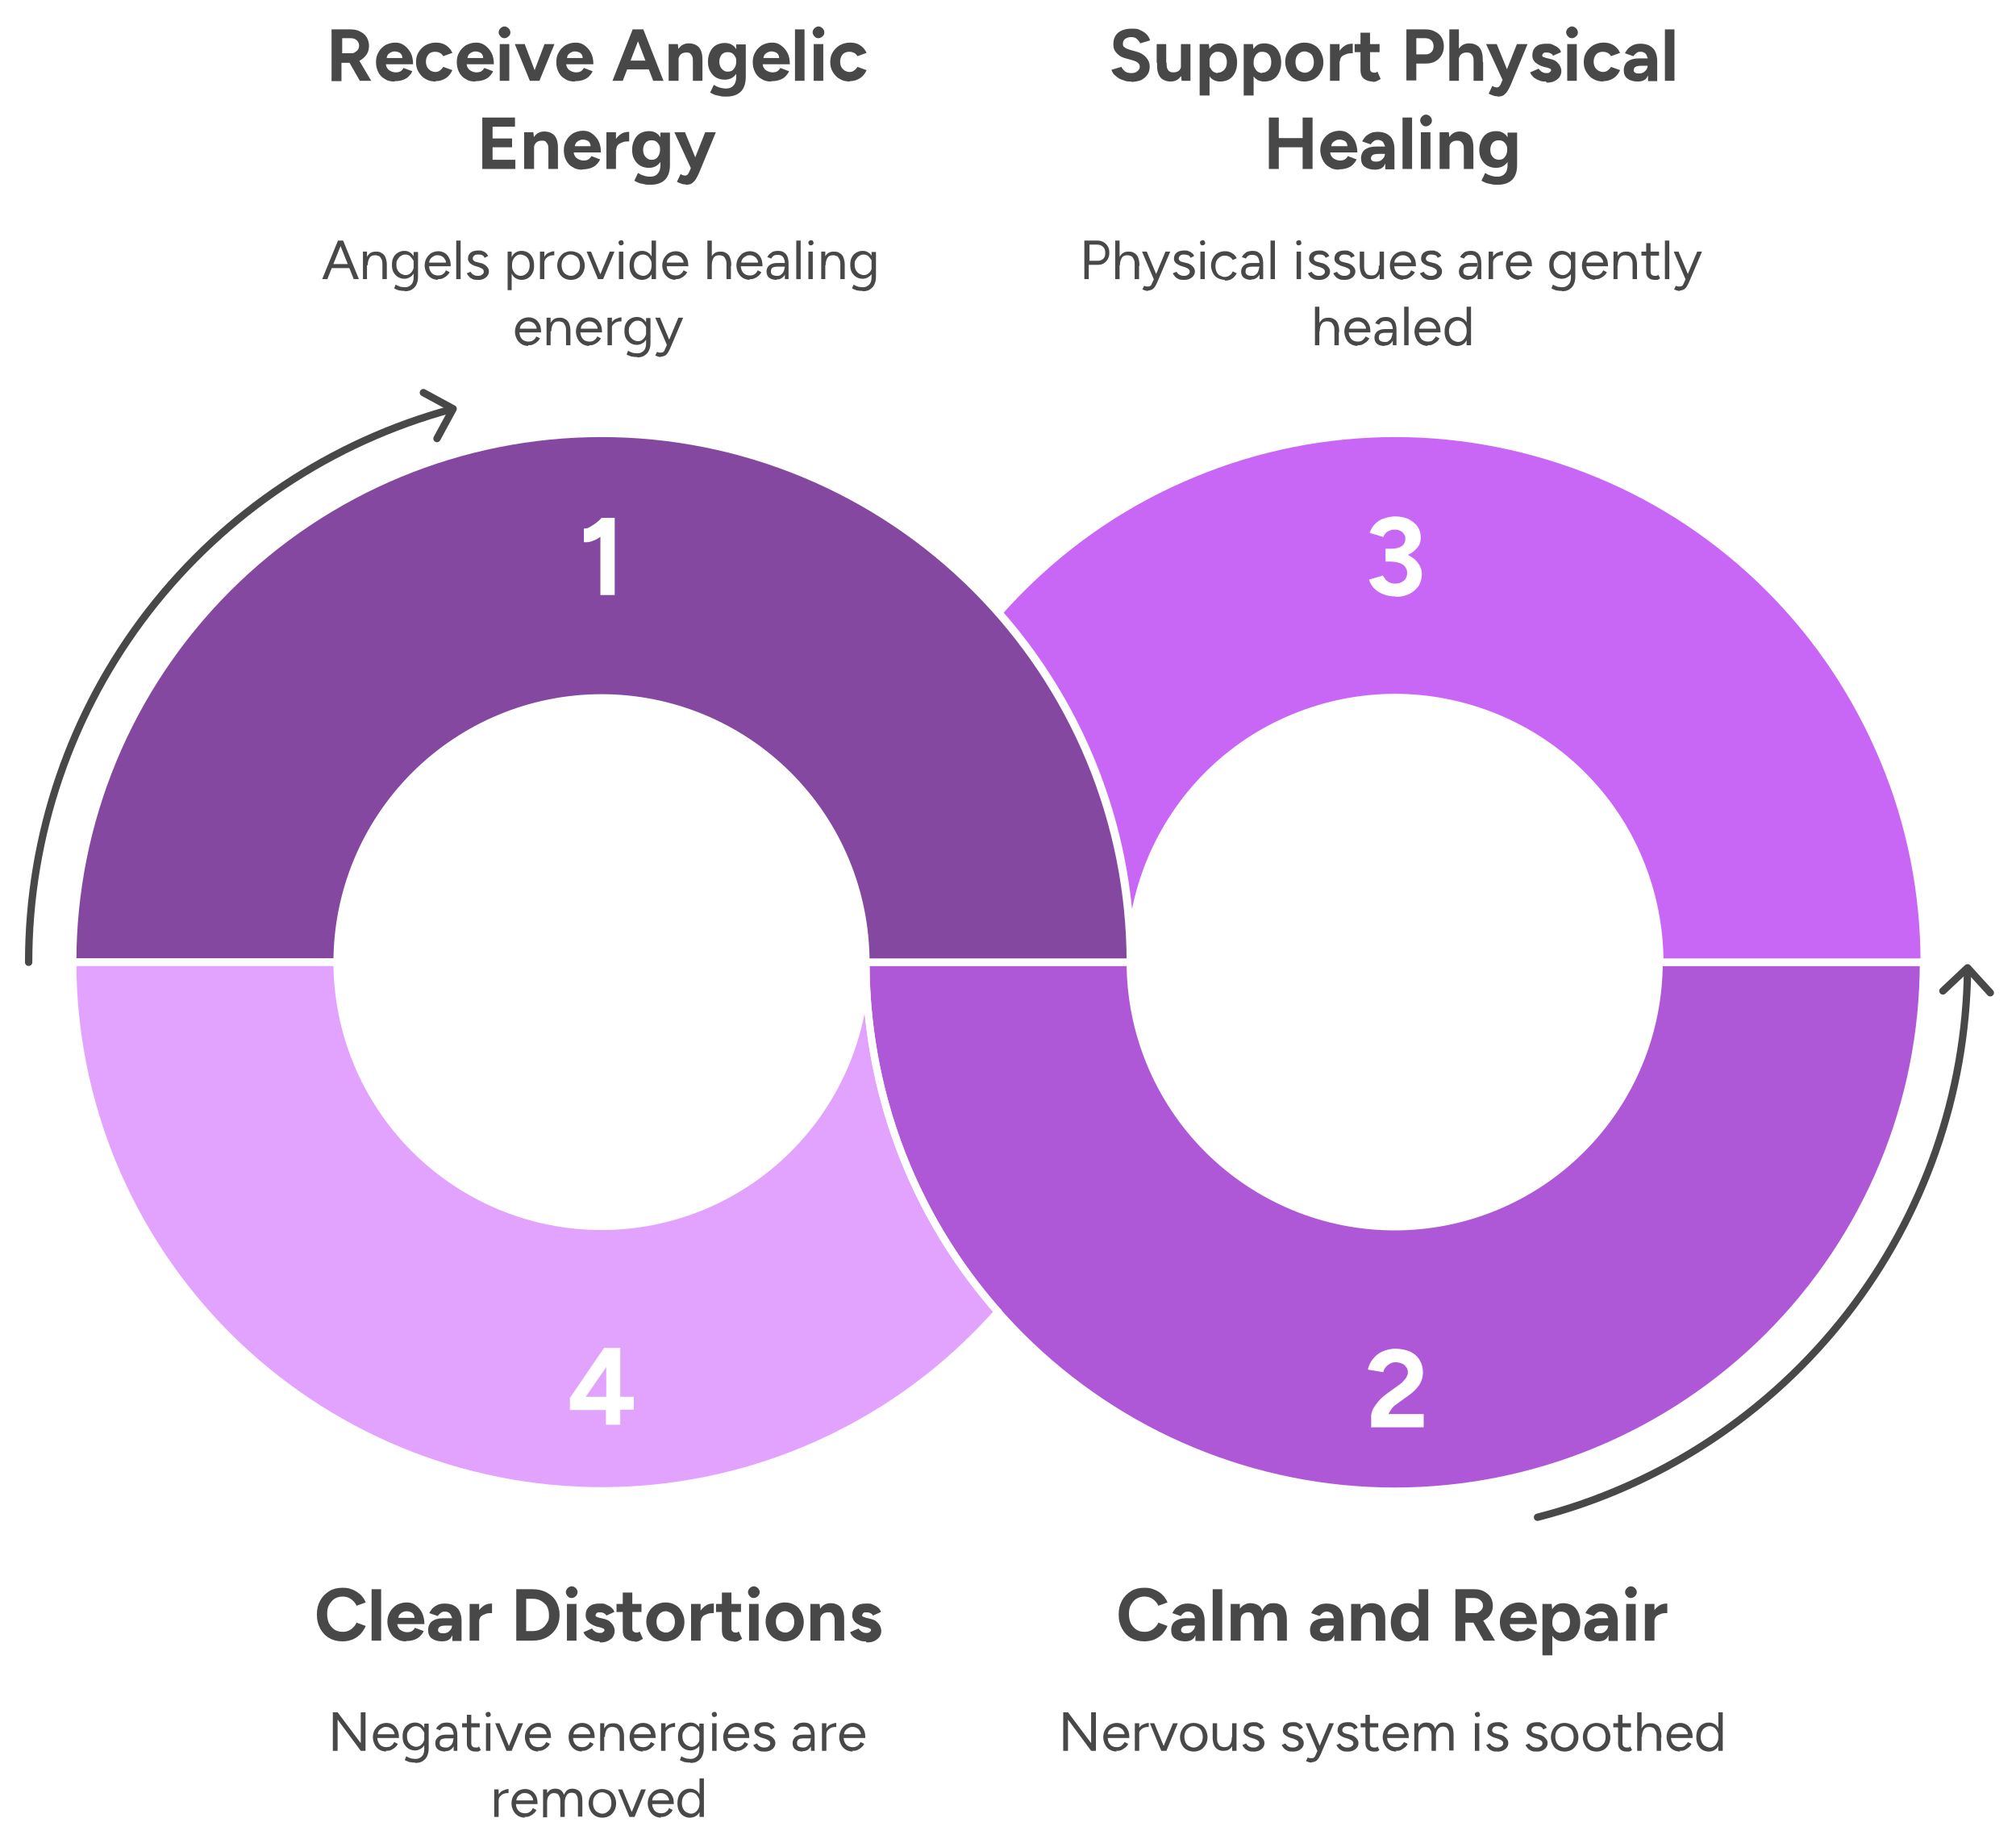 <?xml version="1.0" encoding="UTF-8"?><svg id="Layer_2" xmlns="http://www.w3.org/2000/svg" viewBox="0 0 549 501.89"><defs><style>.cls-1,.cls-2,.cls-3,.cls-4,.cls-5{fill-rule:evenodd;}.cls-1,.cls-6{fill:#fff;}.cls-2{fill:#c866f6;}.cls-3{fill:#8448a0;}.cls-4{fill:#e2a3ff;}.cls-7{isolation:isolate;}.cls-5{fill:#af58d7;}.cls-8{stroke:#fff;}.cls-8,.cls-9{fill:none;stroke-linecap:round;stroke-linejoin:round;stroke-width:2px;}.cls-9{stroke:#484848;}.cls-10{fill:#484848;}</style></defs><g id="Layer_1-2"><rect class="cls-6" width="549" height="501.89"/><path class="cls-1" d="M0,0h549v501.89H0V0Z"/><path class="cls-2" d="M307.8,262h0c0-9.5,1.9-18.8,5.5-27.6,3.6-8.7,8.9-16.7,15.6-23.4,6.7-6.7,14.6-12,23.4-15.6,8.7-3.6,18.1-5.5,27.6-5.5s18.8,1.9,27.6,5.5c8.7,3.6,16.7,8.9,23.4,15.6,6.7,6.7,12,14.6,15.6,23.4,3.6,8.7,5.5,18.1,5.5,27.6h72c0-18.9-3.7-37.6-11-55.1s-17.8-33.3-31.2-46.7c-13.4-13.4-29.2-24-46.7-31.2s-36.2-11-55.1-11-37.6,3.7-55.1,11c-17.5,7.2-33.3,17.8-46.7,31.2-2.1,2.1-4.2,4.3-6.2,6.6,12.8,14.5,22.6,31.5,28.7,49.9,4.9,14.7,7.3,30,7.3,45.4l-.2-.1Z"/><path class="cls-4" d="M271.8,357.2c-12.8-14.5-22.6-31.5-28.7-50-4.8-14.6-7.3-29.9-7.3-45.3h0c0,19.1-7.6,37.4-21.1,50.9s-31.8,21.1-50.9,21.1-37.4-7.6-50.9-21.1-21.1-31.8-21.1-50.9H19.8c0,38.2,15.2,74.8,42.2,101.8s63.6,42.2,101.8,42.2,74.8-15.2,101.8-42.2c2.1-2.1,4.2-4.3,6.2-6.6v.1Z"/><path class="cls-5" d="M523.8,262c0,38.2-15.2,74.8-42.2,101.8s-63.6,42.2-101.8,42.2-74.8-15.2-101.8-42.2-42.2-63.6-42.2-101.8h72c0,19.1,7.6,37.4,21.1,50.9s31.8,21.1,50.9,21.1,37.4-7.6,50.9-21.1,21.1-31.8,21.1-50.9h72Z"/><path class="cls-3" d="M19.8,262c0-38.2,15.2-74.8,42.2-101.8s63.6-42.2,101.8-42.2,74.8,15.2,101.8,42.2,42.2,63.6,42.2,101.8h-72c0-19.1-7.6-37.4-21.1-50.9s-31.8-21.1-50.9-21.1-37.4,7.6-50.9,21.1-21.1,31.8-21.1,50.9H19.8Z"/><g class="cls-7"><path class="cls-10" d="M90.29,22v-14h5.2c1,0,1.9.2,2.6.6.8.4,1.4.9,1.8,1.6.4.7.6,1.5.6,2.3s-.2,1.7-.7,2.4-1.1,1.2-1.8,1.6-1.7.6-2.6.6h-2.4v5h-2.7v-.1ZM93.09,14.5h2.5c.4,0,.8,0,1.1-.3.3-.2.6-.4.8-.7.2-.3.3-.7.3-1,0-.6-.2-1.1-.6-1.5s-1-.6-1.7-.6h-2.3v4l-.1.1ZM97.99,22l-3.2-5.6,2.1-1.5,4.2,7.1h-3.1Z"/><path class="cls-10" d="M107.39,22.2c-1,0-1.9-.2-2.6-.7-.8-.4-1.4-1.1-1.8-1.9s-.6-1.7-.6-2.7.2-1.9.7-2.7c.4-.8,1.1-1.4,1.8-1.9.8-.4,1.7-.7,2.7-.7s1.7.2,2.4.7c.7.5,1.3,1.1,1.8,2s.7,2,.7,3.2h-7.6l.2-.2c0,.5.1.9.4,1.3.2.4.6.6,1,.8.4.2.8.3,1.3.3s1-.1,1.3-.3.6-.5.8-.9l2.4.9c-.3.6-.6,1-1.1,1.5-.4.4-1,.7-1.6.9s-1.3.3-2.1.3l-.1.1ZM105.19,16l-.2-.2h4.8l-.2.2c0-.5-.1-.9-.3-1.2-.2-.3-.5-.5-.8-.6s-.6-.2-.9-.2-.6,0-1,.2c-.3.1-.6.3-.9.6-.2.3-.4.7-.4,1.2h-.1Z"/><path class="cls-10" d="M118.69,22.2c-1,0-2-.2-2.8-.7-.8-.4-1.4-1.1-1.9-1.9s-.7-1.7-.7-2.7.2-1.9.7-2.7c.5-.8,1.1-1.4,1.9-1.9.8-.4,1.7-.7,2.8-.7s1.9.2,2.7.7c.8.5,1.4,1.2,1.8,2.1l-2.5.9c-.2-.4-.5-.7-.9-.9s-.8-.3-1.3-.3-.9.1-1.3.3c-.4.2-.7.6-.9,1-.2.4-.3.9-.3,1.4s.1,1,.3,1.4c.2.4.5.7.9,1,.4.2.8.4,1.3.4s.9-.1,1.3-.4.7-.6.9-1l2.5.9c-.4.9-1,1.7-1.8,2.2s-1.7.8-2.8.8l.1.1Z"/><path class="cls-10" d="M129.39,22.2c-1,0-1.9-.2-2.6-.7-.8-.4-1.4-1.1-1.8-1.9s-.6-1.7-.6-2.7.2-1.9.7-2.7c.4-.8,1.1-1.4,1.8-1.9.8-.4,1.7-.7,2.7-.7s1.7.2,2.4.7,1.3,1.1,1.8,2,.7,2,.7,3.2h-7.6l.2-.2c0,.5.1.9.4,1.3.2.4.6.6,1,.8.4.2.8.3,1.3.3s1-.1,1.3-.3.6-.5.8-.9l2.4.9c-.3.6-.6,1-1.1,1.5-.4.4-1,.7-1.6.9s-1.3.3-2.1.3l-.1.1ZM127.19,16l-.2-.2h4.8l-.2.2c0-.5-.1-.9-.3-1.2-.2-.3-.5-.5-.8-.6s-.6-.2-.9-.2-.6,0-1,.2c-.3.1-.6.3-.9.6-.2.3-.4.7-.4,1.2h-.1Z"/><path class="cls-10" d="M137.39,10.4c-.4,0-.8-.1-1.1-.5-.3-.3-.5-.7-.5-1.1s.2-.8.5-1.1.7-.5,1.1-.5.8.2,1.1.5.5.7.5,1.1-.1.8-.5,1.1c-.3.3-.7.5-1.1.5ZM136.09,22v-10h2.6v10h-2.6Z"/><path class="cls-10" d="M144.29,22l-4.1-10h2.7l3.8,10h-2.4ZM144.49,22l3.8-10h2.7l-4.1,10h-2.4Z"/><path class="cls-10" d="M156.49,22.2c-1,0-1.9-.2-2.6-.7-.8-.4-1.4-1.1-1.8-1.9-.4-.8-.6-1.7-.6-2.7s.2-1.9.7-2.7c.4-.8,1.1-1.4,1.8-1.9.8-.4,1.7-.7,2.7-.7s1.7.2,2.4.7,1.3,1.1,1.8,2,.7,2,.7,3.2h-7.6l.2-.2c0,.5.1.9.4,1.3.2.4.6.6,1,.8.4.2.8.3,1.3.3s1-.1,1.3-.3.6-.5.8-.9l2.4.9c-.3.6-.6,1-1.1,1.5-.4.4-1,.7-1.6.9s-1.3.3-2.1.3l-.1.1ZM154.29,16l-.2-.2h4.8l-.2.2c0-.5-.1-.9-.3-1.2-.2-.3-.5-.5-.8-.6s-.6-.2-.9-.2-.6,0-1,.2c-.3.1-.6.3-.9.6-.2.3-.4.7-.4,1.2h-.1Z"/><path class="cls-10" d="M166.79,22l5.5-14h2.7l-5.4,14h-2.9.1ZM169.39,18.9v-2.4h8.8v2.4h-8.8ZM177.89,22l-5.4-14h2.7l5.5,14h-2.9.1Z"/><path class="cls-10" d="M182.09,22v-10h2.5l.2,1.8v8.2h-2.7ZM188.69,16.9c0-.7,0-1.2-.2-1.6s-.4-.6-.6-.8c-.3-.2-.6-.2-1-.2-.7,0-1.2.2-1.6.6-.4.4-.6,1.1-.6,1.9h-.9c0-1.1.2-2,.5-2.7s.8-1.3,1.3-1.7c.6-.4,1.2-.6,2-.6s1.5.2,2,.5c.6.3,1,.8,1.3,1.5s.4,1.5.4,2.6v.5h-2.6,0ZM188.69,22v-5.1h2.6v5.1h-2.6Z"/><path class="cls-10" d="M197.39,21.7c-.9,0-1.7-.2-2.4-.6s-1.2-1-1.6-1.7c-.4-.7-.6-1.6-.6-2.6s.2-1.9.6-2.7c.4-.8.9-1.4,1.6-1.8s1.5-.6,2.4-.6,1.5.2,2.1.6,1,1,1.4,1.8c.3.8.5,1.7.5,2.8s-.2,1.8-.5,2.5-.8,1.3-1.4,1.7c-.6.4-1.3.6-2.1.6ZM197.89,26.3c-.8,0-1.4,0-2-.2-.6-.1-1.1-.2-1.5-.4-.4-.2-.7-.3-1-.5l1-2.1c.2.1.4.2.7.4.3.1.7.3,1.1.4.4.1.9.2,1.5.2s1-.1,1.4-.3c.4-.2.7-.5,1-1,.2-.4.4-1,.4-1.7v-9h2.6v8.9c0,1.1-.2,2.1-.6,2.9-.4.8-1,1.4-1.8,1.8s-1.7.6-2.8.6h0ZM198.19,19.5c.5,0,.9-.1,1.2-.3.3-.2.6-.6.8-1s.3-.9.3-1.4,0-1-.3-1.4c-.2-.4-.5-.7-.8-.9-.3-.2-.7-.3-1.2-.3s-.9.1-1.2.3c-.4.2-.6.5-.8.9s-.3.9-.3,1.4.1,1,.3,1.4.5.7.9,1,.8.3,1.2.3h-.1Z"/><path class="cls-10" d="M209.99,22.2c-1,0-1.9-.2-2.6-.7-.8-.4-1.4-1.1-1.8-1.9-.4-.8-.6-1.7-.6-2.7s.2-1.9.7-2.7c.4-.8,1.1-1.4,1.8-1.9.8-.4,1.7-.7,2.7-.7s1.7.2,2.4.7,1.3,1.1,1.8,2,.7,2,.7,3.2h-7.6l.2-.2c0,.5.1.9.4,1.3.2.4.6.6,1,.8.4.2.8.3,1.3.3s1-.1,1.3-.3.6-.5.8-.9l2.4.9c-.3.6-.6,1-1.1,1.5-.4.4-1,.7-1.6.9s-1.3.3-2.1.3l-.1.1ZM207.79,16l-.2-.2h4.8l-.2.2c0-.5-.1-.9-.3-1.2-.2-.3-.5-.5-.8-.6s-.6-.2-.9-.2-.6,0-1,.2c-.3.1-.6.3-.9.6-.2.3-.4.7-.4,1.2h-.1Z"/><path class="cls-10" d="M216.49,22v-14h2.6v14h-2.6Z"/><path class="cls-10" d="M222.89,10.4c-.4,0-.8-.1-1.1-.5-.3-.3-.5-.7-.5-1.1s.2-.8.5-1.1.7-.5,1.1-.5.8.2,1.1.5.5.7.5,1.1-.1.8-.5,1.1c-.3.3-.7.5-1.1.5ZM221.59,22v-10h2.6v10h-2.6Z"/><path class="cls-10" d="M231.49,22.2c-1,0-2-.2-2.8-.7-.8-.4-1.4-1.1-1.9-1.9s-.7-1.7-.7-2.7.2-1.9.7-2.7c.5-.8,1.1-1.4,1.9-1.9.8-.4,1.7-.7,2.8-.7s1.9.2,2.7.7,1.4,1.2,1.8,2.1l-2.5.9c-.2-.4-.5-.7-.9-.9s-.8-.3-1.3-.3-.9.1-1.3.3-.7.6-.9,1-.3.9-.3,1.4.1,1,.3,1.4.5.7.9,1c.4.2.8.4,1.3.4s.9-.1,1.3-.4c.4-.3.7-.6.9-1l2.5.9c-.4.9-1,1.7-1.8,2.2s-1.7.8-2.8.8l.1.1Z"/></g><g class="cls-7"><path class="cls-10" d="M131.34,46v-14h8.9v2.5h-6.1v3.2h5.3v2.4h-5.3v3.4h6.2v2.5h-9Z"/><path class="cls-10" d="M142.74,46v-10h2.5l.2,1.8v8.2h-2.7ZM149.34,40.9c0-.7,0-1.2-.2-1.6s-.4-.6-.6-.8c-.3-.2-.6-.2-1-.2-.7,0-1.2.2-1.6.6-.4.4-.6,1.1-.6,1.9h-.9c0-1.1.2-2,.5-2.7s.8-1.3,1.3-1.7c.6-.4,1.2-.6,2-.6s1.5.2,2,.5c.6.3,1,.8,1.3,1.5s.4,1.5.4,2.6v.5h-2.6,0ZM149.34,46v-5.1h2.6v5.1h-2.6Z"/><path class="cls-10" d="M158.54,46.2c-1,0-1.9-.2-2.6-.7-.8-.4-1.4-1.1-1.8-1.9-.4-.8-.6-1.7-.6-2.7s.2-1.9.7-2.7c.4-.8,1.1-1.4,1.8-1.9.8-.4,1.7-.7,2.7-.7s1.7.2,2.4.7,1.3,1.1,1.8,2,.7,2,.7,3.2h-7.6l.2-.2c0,.5.1.9.4,1.3.2.4.6.6,1,.8.4.2.8.3,1.3.3s1-.1,1.3-.3.6-.5.8-.9l2.4.9c-.3.6-.6,1-1.1,1.5-.4.4-1,.7-1.6.9s-1.3.3-2.1.3l-.1.1ZM156.44,40l-.2-.2h4.8l-.2.2c0-.5-.1-.9-.3-1.2-.2-.3-.5-.5-.8-.6s-.6-.2-.9-.2-.6,0-1,.2c-.3.1-.6.3-.9.6-.2.3-.4.7-.4,1.2h-.1Z"/><path class="cls-10" d="M165.14,46v-10h2.6v10h-2.6ZM167.04,40.7c0-1.1.2-2,.6-2.7.4-.7,1-1.2,1.6-1.6s1.4-.5,2.1-.5v2.6c-.6,0-1.2,0-1.7.2s-1,.4-1.3.7c-.3.3-.5.8-.5,1.3h-.8Z"/><path class="cls-10" d="M176.74,45.7c-.9,0-1.7-.2-2.4-.6s-1.2-1-1.6-1.7c-.4-.7-.6-1.6-.6-2.6s.2-1.9.6-2.7c.4-.8.9-1.4,1.6-1.8s1.5-.6,2.4-.6,1.5.2,2.1.6,1,1,1.4,1.8c.3.8.5,1.7.5,2.8s-.2,1.8-.5,2.5-.8,1.3-1.4,1.7c-.6.4-1.3.6-2.1.6ZM177.24,50.3c-.8,0-1.4,0-2-.2-.6-.1-1.1-.2-1.5-.4-.4-.2-.7-.3-1-.5l1-2.1c.2.1.4.2.7.4.3.1.7.3,1.1.4.4.1.9.2,1.5.2s1-.1,1.4-.3c.4-.2.7-.5,1-1,.2-.4.4-1,.4-1.7v-9h2.6v8.9c0,1.1-.2,2.1-.6,2.9-.4.8-1,1.4-1.8,1.8s-1.7.6-2.8.6h0ZM177.44,43.5c.5,0,.9-.1,1.2-.3.3-.2.6-.6.8-1s.3-.9.3-1.4,0-1-.3-1.4c-.2-.4-.5-.7-.8-.9-.3-.2-.7-.3-1.2-.3s-.9.1-1.2.3c-.4.2-.6.5-.8.9s-.3.9-.3,1.4.1,1,.3,1.4.5.7.9,1,.8.3,1.2.3h-.1Z"/><path class="cls-10" d="M188.24,46l-4.6-10h2.9l3.3,8.1.9,1.9h-2.5,0ZM186.74,50.2c-.4,0-.8,0-1.2-.2-.4-.1-.8-.3-1.2-.5l1-2.1.6.3c.2,0,.4.1.5.1.3,0,.5,0,.7-.2s.4-.4.5-.7l1.2-2.8,3.2-8.1h2.9l-4.5,10.9c-.3.7-.6,1.3-.9,1.8-.3.5-.7.9-1.1,1.2-.4.3-1,.4-1.8.4l.1-.1Z"/></g><g class="cls-7"><path class="cls-10" d="M308.09,22.2c-.7,0-1.4,0-2-.3-.6-.2-1.2-.4-1.6-.7s-.9-.7-1.2-1c-.3-.4-.5-.8-.6-1.2l2.7-.8c.2.5.5.8.9,1.2.4.3,1,.5,1.7.5s1.3-.1,1.7-.5c.4-.3.7-.7.7-1.2s-.2-.8-.5-1.1c-.4-.3-.8-.5-1.5-.7l-1.8-.5c-.7-.2-1.3-.4-1.8-.8s-.9-.8-1.2-1.3c-.3-.5-.4-1.1-.4-1.8,0-1.3.4-2.3,1.3-3.1.9-.7,2.1-1.1,3.7-1.1s1.7.1,2.3.4c.7.3,1.2.6,1.7,1.1s.8,1,1,1.7l-2.7.8c-.2-.5-.5-.8-.9-1.2s-1-.5-1.6-.5-1.2.2-1.6.5-.6.7-.6,1.3.1.8.5,1c.3.3.7.4,1.2.6l1.8.5c1.2.3,2.1.8,2.8,1.6.7.8,1,1.6,1,2.5s-.2,1.6-.6,2.2-1,1.1-1.7,1.5c-.8.3-1.7.5-2.8.5l.1-.1Z"/><path class="cls-10" d="M314.99,17.1v-5.1h2.6v5.1h-2.6ZM317.69,17.1c0,.7,0,1.2.2,1.6s.4.7.7.8c.3.2.6.2,1,.2.7,0,1.2-.2,1.6-.6s.5-1.1.5-1.9h.9c0,1.1-.2,2-.5,2.7s-.8,1.3-1.3,1.7c-.6.4-1.2.6-2,.6s-1.5-.2-2-.5c-.6-.3-1-.8-1.3-1.5s-.4-1.5-.4-2.6v-.5h2.6,0ZM321.79,22l-.2-1.8v-8.2h2.6v10h-2.5.1Z"/><path class="cls-10" d="M326.69,26v-14h2.5l.2,1.8v12.2h-2.7ZM332.29,22.2c-.8,0-1.5-.2-2.1-.6s-1-1-1.3-1.8-.5-1.7-.5-2.8.2-2,.5-2.8.8-1.4,1.3-1.8,1.3-.6,2.1-.6,1.7.2,2.4.6c.7.4,1.2,1,1.6,1.8s.6,1.7.6,2.8-.2,2-.6,2.8-.9,1.4-1.6,1.8-1.5.6-2.4.6ZM331.59,19.8c.5,0,.9-.1,1.3-.4.4-.2.7-.6.9-1,.2-.4.3-.9.3-1.5s-.1-1-.3-1.5c-.2-.4-.5-.8-.9-1s-.8-.3-1.3-.3-.9.1-1.2.4c-.4.2-.6.6-.8,1s-.3.9-.3,1.5,0,1,.3,1.5.5.8.8,1,.8.4,1.2.4v-.1Z"/><path class="cls-10" d="M338.69,26v-14h2.5l.2,1.8v12.2h-2.7ZM344.29,22.2c-.8,0-1.5-.2-2.1-.6s-1-1-1.3-1.8-.5-1.7-.5-2.8.2-2,.5-2.8.8-1.4,1.3-1.8,1.3-.6,2.1-.6,1.7.2,2.4.6c.7.4,1.2,1,1.6,1.8s.6,1.7.6,2.8-.2,2-.6,2.8-.9,1.4-1.6,1.8-1.5.6-2.4.6ZM343.69,19.8c.5,0,.9-.1,1.3-.4.4-.2.7-.6.9-1,.2-.4.3-.9.3-1.5s-.1-1-.3-1.5c-.2-.4-.5-.8-.9-1s-.8-.3-1.3-.3-.9.1-1.2.4c-.4.2-.6.6-.8,1s-.3.9-.3,1.5,0,1,.3,1.5.5.8.8,1,.8.4,1.2.4v-.1Z"/><path class="cls-10" d="M355.29,22.2c-1,0-1.9-.2-2.7-.7-.8-.4-1.4-1.1-1.9-1.9-.4-.8-.7-1.7-.7-2.7s.2-1.9.7-2.7c.4-.8,1.1-1.4,1.8-1.9.8-.4,1.7-.7,2.7-.7s1.9.2,2.7.7c.8.4,1.4,1.1,1.8,1.9s.7,1.7.7,2.7-.2,1.9-.7,2.7c-.4.8-1,1.4-1.8,1.9-.8.4-1.7.7-2.7.7h.1ZM355.29,19.8c.5,0,.9-.1,1.3-.4.4-.2.7-.6.9-1,.2-.4.3-.9.3-1.5s-.1-1-.3-1.5-.5-.8-.9-1-.8-.4-1.3-.4-.9.1-1.3.4c-.4.2-.7.6-.9,1s-.3.9-.3,1.5.1,1,.3,1.5.5.8.9,1,.8.4,1.3.4Z"/><path class="cls-10" d="M362.19,22v-10h2.6v10h-2.6ZM364.09,16.7c0-1.1.2-2,.6-2.7s1-1.2,1.6-1.6,1.4-.5,2.1-.5v2.6c-.6,0-1.2,0-1.7.2s-1,.4-1.3.7-.5.8-.5,1.3h-.8Z"/><path class="cls-10" d="M368.89,14.2v-2.2h6.8v2.2h-6.8ZM373.89,22.2c-1.1,0-1.9-.3-2.5-.8s-.9-1.3-.9-2.3v-10.2h2.6v9.6c0,.4,0,.8.3,1,.2.2.5.3.8.3h.4c.1,0,.3-.2.5-.3l.9,2c-.3.2-.7.4-1.1.6s-.8.2-1.2.2l.2-.1Z"/><path class="cls-10" d="M382.99,22v-14h5.2c1,0,1.9.2,2.6.6.8.4,1.4.9,1.8,1.6.4.7.6,1.5.6,2.4s-.2,1.7-.6,2.4-1,1.3-1.7,1.7c-.7.4-1.6.6-2.5.6h-2.7v4.6h-2.7v.1ZM385.69,14.8h2.6c.6,0,1.1-.2,1.5-.6s.6-.9.6-1.6-.2-1.2-.6-1.6-1-.6-1.7-.6h-2.4v4.4Z"/><path class="cls-10" d="M394.69,22v-14h2.6v14h-2.6ZM401.29,16.9c0-.7,0-1.2-.2-1.6s-.4-.6-.7-.8-.6-.2-1-.2c-.7,0-1.2.2-1.6.6s-.6,1.1-.6,1.9h-.9c0-1.1.2-2,.5-2.7s.8-1.3,1.3-1.7c.6-.4,1.2-.6,2-.6s1.5.2,2,.5c.6.3,1,.8,1.3,1.5s.4,1.5.4,2.6v.5h-2.6.1ZM401.29,22v-5.1h2.6v5.1h-2.6Z"/><path class="cls-10" d="M409.29,22l-4.6-10h2.9l3.3,8.1.9,1.9h-2.5,0ZM407.79,26.2c-.4,0-.8,0-1.2-.2-.4-.1-.8-.3-1.2-.5l1-2.1c.2.1.4.2.6.3.2,0,.4.1.5.1.3,0,.5,0,.7-.2s.4-.4.5-.7l1.2-2.8,3.2-8.1h2.9l-4.5,10.9c-.3.7-.6,1.3-.9,1.8s-.7.9-1.1,1.2c-.4.3-1,.4-1.8.4l.1-.1Z"/><path class="cls-10" d="M420.99,22.2c-.6,0-1.2,0-1.8-.3-.6-.2-1.1-.5-1.5-.8-.4-.4-.8-.8-1-1.4l2.3-1c.2.3.5.6.8.8.3.2.7.4,1.2.4s.8,0,1-.2.4-.3.4-.5,0-.4-.3-.5c-.2-.1-.5-.2-.8-.3l-.9-.2c-1-.3-1.7-.7-2.3-1.2-.6-.6-.8-1.2-.8-1.9,0-1,.3-1.8,1-2.4s1.6-.8,2.8-.8,1.2,0,1.8.3,1,.4,1.4.8c.4.3.7.7.8,1.2l-2.2,1c0-.3-.3-.5-.7-.7-.4-.2-.7-.2-1.1-.2s-.6,0-.8.2c-.2.2-.3.4-.3.6s0,.3.3.4.5.2.8.3l1.3.3c.7.2,1.2.4,1.6.8s.7.7.9,1.2c.2.4.3.9.3,1.3,0,.6-.2,1.1-.5,1.6-.4.5-.8.8-1.4,1.1-.6.3-1.3.4-2.1.4l-.2-.3Z"/><path class="cls-10" d="M428.09,10.4c-.4,0-.8-.1-1.1-.5-.3-.3-.5-.7-.5-1.1s.2-.8.5-1.1.7-.5,1.1-.5.8.2,1.1.5c.3.3.5.7.5,1.1s-.1.8-.5,1.1c-.3.3-.7.5-1.1.5ZM426.79,22v-10h2.6v10h-2.6Z"/><path class="cls-10" d="M436.69,22.2c-1,0-2-.2-2.8-.7-.8-.4-1.4-1.1-1.9-1.9s-.7-1.7-.7-2.7.2-1.9.7-2.7c.5-.8,1.1-1.4,1.9-1.9.8-.4,1.7-.7,2.8-.7s1.9.2,2.7.7c.8.5,1.4,1.2,1.8,2.1l-2.5.9c-.2-.4-.5-.7-.9-.9-.4-.2-.8-.3-1.3-.3s-.9.1-1.3.3-.7.6-.9,1c-.2.4-.3.9-.3,1.4s.1,1,.3,1.4c.2.4.5.7.9,1,.4.2.8.4,1.3.4s.9-.1,1.3-.4.7-.6.9-1l2.5.9c-.4.9-1,1.7-1.8,2.2s-1.7.8-2.8.8l.1.1Z"/><path class="cls-10" d="M445.99,22.2c-1.2,0-2.1-.3-2.8-.8-.7-.5-1-1.3-1-2.3s.4-1.9,1.1-2.4,1.7-.8,3-.8h2.5v2h-1.6c-.9,0-1.5.1-1.8.3-.3.2-.5.5-.5.9s.1.5.4.7.6.2,1.1.2.8-.1,1.2-.3c.3-.2.6-.5.8-.8.2-.3.3-.7.3-1h.6c0,1.4-.3,2.4-.8,3.2-.5.8-1.4,1.1-2.6,1.1h.1ZM448.79,22v-5c0-.6,0-1.1-.2-1.5s-.3-.8-.6-1c-.3-.2-.6-.4-1.1-.4s-.8,0-1.2.3c-.3.2-.6.5-.9.9l-2.3-.8c.2-.4.5-.8.8-1.2.4-.4.8-.7,1.4-1s1.3-.4,2.1-.4,1.9.2,2.5.6c.7.4,1.2.9,1.5,1.6s.5,1.5.5,2.5v5.5h-2.5v-.1Z"/><path class="cls-10" d="M453.39,22v-14h2.6v14h-2.6Z"/></g><g class="cls-7"><path class="cls-10" d="M345.54,46v-14h2.7v14h-2.7ZM347.54,40.1v-2.5h8.5v2.5h-8.5ZM354.74,46v-14h2.7v14h-2.7Z"/><path class="cls-10" d="M364.64,46.2c-1,0-1.9-.2-2.6-.7-.8-.4-1.4-1.1-1.8-1.9s-.7-1.7-.7-2.7.2-1.9.7-2.7c.4-.8,1.1-1.4,1.8-1.9.8-.4,1.7-.7,2.7-.7s1.7.2,2.4.7c.7.5,1.3,1.1,1.8,2,.4.9.7,2,.7,3.2h-7.6l.2-.2c0,.5.1.9.4,1.3.2.4.6.6,1,.8.4.2.8.3,1.3.3s1-.1,1.3-.3.6-.5.8-.9l2.4.9c-.3.6-.6,1-1.1,1.5-.4.4-1,.7-1.6.9s-1.3.3-2.1.3v.1ZM362.54,40l-.2-.2h4.8l-.2.2c0-.5-.1-.9-.3-1.2-.2-.3-.5-.5-.8-.6s-.6-.2-1-.2-.6,0-1,.2c-.3.1-.6.3-.9.6s-.4.7-.4,1.2Z"/><path class="cls-10" d="M374.44,46.2c-1.2,0-2.1-.3-2.8-.8-.7-.5-1-1.3-1-2.3s.4-1.9,1.1-2.4,1.7-.8,3-.8h2.5v2h-1.6c-.9,0-1.5.1-1.8.3-.3.2-.5.5-.5.9s.1.5.4.7.6.2,1.1.2.8-.1,1.2-.3c.3-.2.6-.5.8-.8.2-.3.3-.7.3-1h.6c0,1.4-.3,2.4-.8,3.2-.5.8-1.4,1.1-2.6,1.1h.1ZM377.24,46v-5c0-.6,0-1.1-.2-1.5s-.3-.8-.6-1c-.3-.2-.6-.4-1.1-.4s-.8,0-1.2.3c-.3.2-.6.5-.9.9l-2.3-.8c.2-.4.5-.8.8-1.2.4-.4.8-.7,1.4-1s1.3-.4,2.1-.4,1.9.2,2.5.6c.7.4,1.2.9,1.5,1.6s.5,1.5.5,2.5v5.5h-2.5v-.1Z"/><path class="cls-10" d="M381.94,46v-14h2.6v14h-2.6Z"/><path class="cls-10" d="M388.34,34.4c-.4,0-.8-.1-1.1-.5-.3-.3-.5-.7-.5-1.1s.2-.8.5-1.1.7-.5,1.1-.5.8.2,1.1.5c.3.3.5.7.5,1.1s-.1.8-.5,1.1c-.3.3-.7.5-1.1.5ZM386.94,46v-10h2.6v10h-2.6Z"/><path class="cls-10" d="M392.04,46v-10h2.5l.2,1.8v8.2h-2.7ZM398.64,40.9c0-.7,0-1.2-.2-1.6s-.4-.6-.7-.8c-.3-.2-.6-.2-1-.2-.7,0-1.2.2-1.6.6s-.5,1.1-.5,1.9h-.9c0-1.1.2-2,.5-2.7s.8-1.3,1.3-1.7c.6-.4,1.2-.6,2-.6s1.5.2,2,.5c.6.3,1,.8,1.3,1.5s.4,1.5.4,2.6v.5h-2.6,0ZM398.64,46v-5.1h2.6v5.1h-2.6Z"/><path class="cls-10" d="M407.44,45.7c-.9,0-1.7-.2-2.4-.6-.7-.4-1.2-1-1.6-1.7s-.6-1.6-.6-2.6.2-1.9.6-2.7c.4-.8.9-1.4,1.6-1.8s1.5-.6,2.4-.6,1.5.2,2.1.6,1,1,1.4,1.8c.3.8.5,1.7.5,2.8s-.2,1.8-.5,2.5-.8,1.3-1.4,1.7c-.6.4-1.3.6-2.1.6ZM407.94,50.3c-.8,0-1.4,0-2-.2-.6-.1-1.1-.2-1.5-.4-.4-.2-.7-.3-1-.5l1-2.1c.2.1.4.2.7.4.3.1.7.3,1.1.4s.9.2,1.5.2,1-.1,1.4-.3c.4-.2.7-.5,1-1,.2-.4.4-1,.4-1.7v-9h2.6v8.9c0,1.1-.2,2.1-.6,2.9s-1,1.4-1.8,1.8-1.7.6-2.8.6h0ZM408.14,43.5c.5,0,.8-.1,1.2-.3.3-.2.6-.6.8-1,.2-.4.3-.9.3-1.4s0-1-.3-1.4c-.2-.4-.5-.7-.8-.9s-.7-.3-1.2-.3-.9.1-1.2.3c-.4.2-.6.5-.8.9-.2.4-.3.9-.3,1.4s.1,1,.3,1.4c.2.4.5.7.9,1,.4.2.8.3,1.2.3h-.1Z"/></g><g class="cls-7"><path class="cls-10" d="M87.74,76l4.3-10.5h1.3l-4.2,10.5h-1.4ZM89.84,73v-1.1h5.8v1.1h-5.8ZM96.34,76l-4.2-10.5h1.3l4.3,10.5h-1.4Z"/><path class="cls-10" d="M98.84,76v-7.5h1.1v7.5h-1.2.1ZM104.14,72.2c0-.7,0-1.3-.3-1.7-.2-.4-.4-.7-.7-.8-.3-.1-.6-.2-1-.2-.7,0-1.2.2-1.5.7s-.5,1.1-.5,2h-.6c0-.8.1-1.5.3-2,.2-.6.6-1,1-1.3s1-.4,1.6-.4,1.1.1,1.5.4c.4.2.8.6,1,1.1s.4,1.2.4,2v.4h-1.2v-.2ZM104.14,76v-3.8h1.2v3.8h-1.2Z"/><path class="cls-10" d="M110.14,75.9c-.7,0-1.3-.2-1.8-.5s-.9-.8-1.2-1.3c-.3-.6-.4-1.2-.4-2s.1-1.4.4-2,.7-1,1.2-1.3,1.1-.5,1.8-.5,1.2.2,1.6.5c.5.3.8.8,1.1,1.3s.4,1.2.4,2-.1,1.4-.4,2-.6,1-1.1,1.3-1,.5-1.6.5ZM110.24,79.2c-.5,0-.9,0-1.3-.1-.4,0-.7-.2-1-.3s-.5-.2-.6-.3l.4-1c.1,0,.3.2.6.3.2.1.5.2.8.3.3,0,.7.1,1,.1s.9,0,1.3-.3c.4-.2.7-.5.9-.9s.3-.9.3-1.6v-6.8h1.2v6.8c0,.9-.2,1.6-.5,2.2-.3.6-.8,1-1.3,1.3s-1.2.4-1.9.4l.1-.1ZM110.44,74.9c.4,0,.8-.1,1.2-.4s.6-.6.8-1,.3-.9.3-1.4,0-1-.3-1.4-.5-.7-.8-1c-.3-.2-.7-.4-1.2-.4s-.9.1-1.3.4c-.4.2-.6.6-.9,1s-.3.9-.3,1.4.1,1,.3,1.4.5.7.9,1c.4.2.8.4,1.3.4Z"/><path class="cls-10" d="M119.34,76.2c-.7,0-1.4-.2-1.9-.5s-1-.8-1.3-1.4-.5-1.3-.5-2,.2-1.5.5-2,.8-1.1,1.3-1.4c.6-.3,1.2-.5,1.9-.5s1.3.2,1.8.5.9.8,1.2,1.4c.3.6.4,1.3.4,2.2h-6.2l.3-.3c0,.6.1,1.1.3,1.5.2.4.5.8.9,1s.8.3,1.3.3,1-.1,1.3-.4c.4-.2.6-.6.8-1l1,.5c-.2.4-.4.7-.8,1-.3.3-.7.5-1.1.7s-.9.2-1.4.2l.2.2ZM116.84,71.7l-.3-.2h5.2l-.3.3c0-.5,0-.9-.3-1.2-.2-.4-.4-.6-.8-.8-.3-.2-.7-.3-1.1-.3s-.8,0-1.2.3c-.4.2-.7.5-.9.8-.2.3-.3.8-.3,1.2v-.1Z"/><path class="cls-10" d="M124.24,76v-10.5h1.2v10.5h-1.2Z"/><path class="cls-10" d="M130.14,76.2c-.5,0-1,0-1.4-.2s-.8-.4-1-.7c-.3-.3-.5-.6-.6-.9l1-.4c.2.3.4.6.8.8.3.2.7.3,1.1.3s.9,0,1.2-.3c.3-.2.5-.4.5-.8s-.1-.6-.4-.8c-.2-.2-.6-.3-1-.5l-.7-.2c-.7-.2-1.2-.5-1.6-.8-.4-.4-.6-.8-.6-1.2,0-.7.2-1.3.7-1.7.5-.4,1.2-.6,2.1-.6s.8,0,1.2.2c.4.1.7.3.9.5.3.2.4.5.6.8l-1,.5c-.1-.3-.3-.6-.6-.7-.3-.2-.7-.2-1.1-.2s-.8,0-1.1.3c-.3.2-.4.5-.4.8s.1.4.3.6c.2.2.5.3,1,.4l.8.2c.5.1.9.3,1.2.5s.6.5.8.8.3.6.3,1-.1.8-.4,1.2c-.2.3-.6.6-1,.8s-.9.3-1.4.3h-.2Z"/><path class="cls-10" d="M138.24,79v-10.5h1.1v10.5h-1.2.1ZM142.04,76.2c-.6,0-1.2-.2-1.7-.5s-.8-.8-1.1-1.4-.4-1.3-.4-2,.1-1.5.4-2.1c.3-.6.6-1.1,1.1-1.4s1-.5,1.7-.5,1.3.2,1.8.5.9.8,1.2,1.4.4,1.3.4,2.1-.1,1.5-.4,2c-.3.6-.7,1.1-1.2,1.4s-1.1.5-1.8.5ZM141.74,75.1c.5,0,.9-.1,1.3-.4.4-.2.7-.6.9-1s.3-.9.3-1.5-.1-1-.3-1.5c-.2-.4-.5-.8-.9-1s-.8-.4-1.3-.4-.8.1-1.2.4c-.3.2-.6.6-.8,1s-.3.9-.3,1.5,0,1,.3,1.5c.2.4.5.8.8,1s.7.4,1.2.4Z"/><path class="cls-10" d="M147.04,76v-7.5h1.2v7.5h-1.2ZM147.74,71.9c0-.8.2-1.5.5-2s.7-.9,1.2-1.1,1-.4,1.5-.4v1.1c-.4,0-.9,0-1.3.2-.4.1-.7.4-1,.7-.3.3-.4.8-.4,1.3h-.5v.2Z"/><path class="cls-10" d="M155.44,76.2c-.7,0-1.4-.2-1.9-.5s-1-.8-1.3-1.4-.5-1.3-.5-2,.2-1.5.5-2,.8-1.1,1.3-1.4c.6-.3,1.2-.5,1.9-.5s1.4.2,2,.5,1,.8,1.3,1.4.5,1.3.5,2-.2,1.5-.5,2c-.3.6-.8,1.1-1.3,1.4s-1.2.5-1.9.5h-.1ZM155.44,75.1c.5,0,.9-.1,1.3-.4s.7-.6.9-1,.3-.9.3-1.5-.1-1-.3-1.5-.5-.8-.9-1-.8-.4-1.3-.4-.9.1-1.3.4-.7.6-.9,1-.3.9-.3,1.5.1,1,.3,1.5c.2.4.5.8.9,1s.8.4,1.3.4Z"/><path class="cls-10" d="M162.84,76l-3.1-7.5h1.2l3.1,7.5h-1.2ZM162.94,76l3.1-7.5h1.3l-3.1,7.5h-1.3Z"/><path class="cls-10" d="M169.14,66.8c-.2,0-.4,0-.5-.2s-.2-.3-.2-.5,0-.4.2-.5.3-.2.5-.2.4,0,.5.2c.1.1.2.3.2.5s0,.4-.2.5c-.1.1-.3.2-.5.2ZM168.54,76v-7.5h1.2v7.5h-1.2Z"/><path class="cls-10" d="M174.84,76.2c-.7,0-1.3-.2-1.8-.5s-.9-.8-1.2-1.4-.4-1.3-.4-2,.1-1.5.4-2.1.7-1.1,1.2-1.4,1.1-.5,1.8-.5,1.2.2,1.7.5.8.8,1.1,1.4.4,1.3.4,2.1-.1,1.5-.4,2c-.3.6-.6,1.1-1.1,1.4s-1,.5-1.7.5ZM175.14,75.1c.4,0,.8-.1,1.2-.4.3-.2.6-.6.8-1s.3-.9.3-1.5,0-1-.3-1.5-.5-.8-.8-1-.7-.4-1.2-.4-.9.1-1.3.4c-.4.2-.7.6-.9,1s-.3.9-.3,1.5.1,1,.3,1.5c.2.4.5.8.9,1s.8.4,1.3.4ZM177.44,76v-10.5h1.2v10.5h-1.2Z"/><path class="cls-10" d="M184.04,76.2c-.7,0-1.4-.2-1.9-.5s-1-.8-1.3-1.4-.5-1.3-.5-2,.2-1.5.5-2,.8-1.1,1.3-1.4c.6-.3,1.2-.5,1.9-.5s1.3.2,1.8.5.9.8,1.2,1.4.4,1.3.4,2.2h-6.2l.3-.3c0,.6.1,1.1.3,1.5s.5.8.9,1,.8.3,1.3.3,1-.1,1.3-.4c.4-.2.6-.6.8-1l1,.5c-.2.4-.4.7-.8,1-.3.3-.7.5-1.1.7-.4.2-.9.2-1.4.2l.2.2ZM181.54,71.7l-.3-.2h5.2l-.3.3c0-.5,0-.9-.3-1.2-.2-.4-.4-.6-.8-.8-.3-.2-.7-.3-1.1-.3s-.8,0-1.2.3c-.4.2-.7.5-.9.8s-.3.8-.3,1.2v-.1Z"/><path class="cls-10" d="M192.64,76v-10.5h1.2v10.5h-1.2ZM197.84,72.2c0-.7,0-1.3-.3-1.7-.2-.4-.4-.7-.7-.8-.3-.1-.6-.2-1-.2-.7,0-1.2.2-1.5.7s-.5,1.1-.5,2h-.6c0-.8.1-1.5.4-2,.2-.6.6-1,1-1.3s1-.4,1.6-.4,1.1.1,1.5.4c.4.2.8.6,1,1.1s.4,1.2.4,2v.4h-1.2l-.1-.2ZM197.84,76v-3.8h1.2v3.8h-1.2Z"/><path class="cls-10" d="M204.24,76.2c-.7,0-1.4-.2-1.9-.5s-1-.8-1.3-1.4-.5-1.3-.5-2,.2-1.5.5-2,.8-1.1,1.3-1.4c.6-.3,1.2-.5,1.9-.5s1.3.2,1.8.5.9.8,1.2,1.4.4,1.3.4,2.2h-6.2l.3-.3c0,.6.1,1.1.3,1.5s.5.8.9,1,.8.3,1.3.3,1-.1,1.3-.4c.4-.2.6-.6.8-1l1,.5c-.2.4-.4.7-.8,1-.3.3-.7.5-1.1.7-.4.2-.9.2-1.4.2l.2.2ZM201.84,71.7l-.3-.2h5.2l-.3.3c0-.5,0-.9-.3-1.2-.2-.4-.4-.6-.8-.8-.3-.2-.7-.3-1.1-.3s-.8,0-1.2.3c-.4.2-.7.5-.9.8s-.3.8-.3,1.2v-.1Z"/><path class="cls-10" d="M211.54,76.2c-.9,0-1.6-.2-2.1-.6-.5-.4-.7-1-.7-1.7s.3-1.3.8-1.7c.5-.4,1.2-.6,2.1-.6h2.1v1h-1.9c-.7,0-1.2.1-1.5.3-.3.2-.4.6-.4,1s.1.7.4.9c.3.2.7.3,1.2.3s.8,0,1.1-.3c.3-.2.6-.5.7-.8.2-.3.3-.8.3-1.2h.5c0,1-.2,1.8-.7,2.4-.5.6-1.1.9-2,.9l.1.1ZM213.74,76v-3.9c0-.6,0-1.1-.2-1.5-.1-.4-.3-.7-.6-.9-.3-.2-.6-.3-1.1-.3s-.8,0-1.1.2-.5.4-.7.8l-1.1-.4c.2-.3.4-.7.7-.9s.6-.5.9-.6.8-.2,1.2-.2c.7,0,1.3.1,1.7.4.5.3.8.7,1,1.2s.3,1.2.3,2v4.1h-1.1.1Z"/><path class="cls-10" d="M216.84,76v-10.5h1.2v10.5h-1.2Z"/><path class="cls-10" d="M220.84,66.8c-.2,0-.4,0-.5-.2s-.2-.3-.2-.5,0-.4.2-.5.3-.2.5-.2.4,0,.5.2c.1.1.2.3.2.5s0,.4-.2.5c-.1.1-.3.2-.5.2ZM220.14,76v-7.5h1.2v7.5h-1.2Z"/><path class="cls-10" d="M223.64,76v-7.5h1.1v7.5h-1.2.1ZM228.84,72.2c0-.7,0-1.3-.3-1.7-.2-.4-.4-.7-.7-.8-.3-.1-.6-.2-1-.2-.7,0-1.2.2-1.5.7s-.5,1.1-.5,2h-.6c0-.8.1-1.5.3-2,.2-.6.6-1,1-1.3s1-.4,1.6-.4,1.1.1,1.5.4c.4.2.8.6,1,1.1s.4,1.2.4,2v.4h-1.2v-.2ZM228.84,76v-3.8h1.2v3.8h-1.2Z"/><path class="cls-10" d="M234.94,75.9c-.7,0-1.3-.2-1.8-.5s-.9-.8-1.2-1.3c-.3-.6-.4-1.2-.4-2s.1-1.4.4-2,.7-1,1.2-1.3,1.1-.5,1.8-.5,1.2.2,1.6.5c.5.3.8.8,1.1,1.3s.4,1.2.4,2-.1,1.4-.4,2-.6,1-1.1,1.3-1,.5-1.6.5ZM234.94,79.2c-.5,0-.9,0-1.3-.1-.4,0-.7-.2-1-.3s-.5-.2-.6-.3l.4-1c.1,0,.3.2.6.3.2.1.5.2.8.3.3,0,.7.1,1,.1s.9,0,1.3-.3c.4-.2.7-.5.9-.9s.3-.9.3-1.6v-6.8h1.2v6.8c0,.9-.2,1.6-.5,2.2-.3.6-.8,1-1.3,1.3s-1.2.4-1.9.4l.1-.1ZM235.24,74.9c.4,0,.8-.1,1.2-.4s.6-.6.8-1,.3-.9.3-1.4,0-1-.3-1.4-.5-.7-.8-1c-.3-.2-.7-.4-1.2-.4s-.9.1-1.3.4c-.4.2-.6.6-.9,1s-.3.9-.3,1.4.1,1,.3,1.4.5.7.9,1c.4.2.8.4,1.3.4Z"/></g><g class="cls-7"><path class="cls-10" d="M143.94,94.2c-.7,0-1.4-.2-1.9-.5s-1-.8-1.3-1.4-.5-1.3-.5-2,.2-1.5.5-2,.8-1.1,1.3-1.4c.6-.3,1.2-.5,1.9-.5s1.3.2,1.8.5.9.8,1.2,1.4c.3.6.4,1.3.4,2.2h-6.2l.3-.3c0,.6.1,1.1.3,1.5s.5.8.9,1,.8.3,1.3.3,1-.1,1.3-.4c.4-.2.6-.6.8-1l1,.5c-.2.4-.4.7-.8,1-.3.3-.7.5-1.1.7-.4.2-.9.2-1.4.2l.2.2ZM141.54,89.7l-.3-.2h5.2l-.3.3c0-.5,0-.9-.3-1.2-.2-.4-.4-.6-.8-.8-.3-.2-.7-.3-1.1-.3s-.8,0-1.2.3c-.4.2-.7.5-.9.8s-.3.8-.3,1.2v-.1Z"/><path class="cls-10" d="M148.84,94v-7.5h1.1v7.5h-1.2.1ZM154.14,90.2c0-.7,0-1.3-.3-1.7-.2-.4-.4-.7-.7-.8s-.6-.2-1-.2c-.7,0-1.2.2-1.5.7s-.5,1.1-.5,2h-.6c0-.8.1-1.5.3-2,.2-.6.6-1,1-1.3s1-.4,1.6-.4,1.1.1,1.5.4c.4.2.8.6,1,1.1s.4,1.2.4,2v.4h-1.2v-.2ZM154.14,94v-3.8h1.2v3.8h-1.2Z"/><path class="cls-10" d="M160.54,94.2c-.7,0-1.4-.2-1.9-.5s-1-.8-1.3-1.4-.5-1.3-.5-2,.2-1.5.5-2,.8-1.1,1.3-1.4c.6-.3,1.2-.5,1.9-.5s1.3.2,1.8.5.9.8,1.2,1.4c.3.6.4,1.3.4,2.2h-6.2l.3-.3c0,.6.1,1.1.3,1.5s.5.8.9,1,.8.3,1.3.3,1-.1,1.3-.4c.4-.2.6-.6.8-1l1,.5c-.2.4-.4.7-.8,1-.3.3-.7.5-1.1.7-.4.2-.9.2-1.4.2l.2.2ZM158.14,89.7l-.3-.2h5.2l-.3.3c0-.5,0-.9-.3-1.2-.2-.4-.4-.6-.8-.8-.3-.2-.7-.3-1.1-.3s-.8,0-1.2.3c-.4.2-.7.5-.9.8s-.3.8-.3,1.2v-.1Z"/><path class="cls-10" d="M165.44,94v-7.5h1.2v7.5h-1.2ZM166.04,89.9c0-.8.2-1.5.5-2s.7-.9,1.2-1.1c.5-.2,1-.4,1.5-.4v1.1c-.4,0-.9,0-1.3.2-.4.1-.7.4-1,.7s-.4.8-.4,1.3h-.5v.2Z"/><path class="cls-10" d="M173.44,93.9c-.7,0-1.3-.2-1.8-.5s-.9-.8-1.2-1.3c-.3-.6-.4-1.2-.4-2s.1-1.4.4-2,.7-1,1.2-1.3,1.1-.5,1.8-.5,1.2.2,1.6.5c.5.3.8.8,1.1,1.3s.4,1.2.4,2-.1,1.4-.4,2-.6,1-1.1,1.3-1,.5-1.6.5ZM173.54,97.2c-.5,0-.9,0-1.3-.1-.4,0-.7-.2-1-.3s-.5-.2-.6-.3l.4-1c.1,0,.3.2.6.3.2.1.5.2.8.3.3,0,.7.1,1,.1s.9,0,1.3-.3c.4-.2.7-.5.9-.9s.3-.9.3-1.6v-6.8h1.2v6.8c0,.9-.2,1.6-.5,2.2-.3.6-.8,1-1.3,1.3s-1.2.4-1.9.4l.1-.1ZM173.74,92.9c.4,0,.8-.1,1.2-.4s.6-.6.8-1,.3-.9.3-1.4,0-1-.3-1.4-.5-.7-.8-1c-.3-.2-.7-.4-1.2-.4s-.9.1-1.3.4c-.4.2-.6.6-.9,1s-.3.9-.3,1.4.1,1,.3,1.4.5.7.9,1c.4.2.8.4,1.3.4Z"/><path class="cls-10" d="M181.64,94l-3.2-7.5h1.3l2.8,6.7.4.8h-1.3ZM179.94,97.2c-.2,0-.4,0-.7-.1s-.5-.2-.8-.3l.5-1c.2.1.4.2.6.2h.4c.3,0,.5,0,.7-.2.2-.1.3-.4.4-.6l.9-2,2.8-6.7h1.3l-3.6,8.5c-.2.4-.4.8-.6,1.1-.2.3-.5.6-.7.7s-.7.3-1.1.3l-.1.1Z"/></g><g class="cls-7"><path class="cls-10" d="M295.29,76v-10.5h3.4c.7,0,1.3.1,1.8.4s.9.7,1.2,1.2.4,1.1.4,1.7-.1,1.2-.4,1.7-.6.9-1.1,1.2c-.5.3-1,.4-1.6.4h-2.5v3.9h-1.3.1ZM296.59,71h2.5c.5,0,1-.2,1.4-.6s.5-.9.5-1.6-.2-1.2-.6-1.6-1-.6-1.6-.6h-2.1v4.3l-.1.1Z"/><path class="cls-10" d="M303.69,76v-10.5h1.2v10.5h-1.2ZM308.99,72.2c0-.7,0-1.3-.3-1.7-.2-.4-.4-.7-.7-.8-.3-.1-.6-.2-1-.2-.7,0-1.2.2-1.5.7s-.5,1.1-.5,2h-.6c0-.8.1-1.5.4-2,.2-.6.6-1,1-1.3s1-.4,1.6-.4,1.1.1,1.5.4c.4.2.8.6,1,1.1s.4,1.2.4,2v.4h-1.2l-.1-.2ZM308.99,76v-3.8h1.2v3.8h-1.2Z"/><path class="cls-10" d="M314.19,76l-3.2-7.5h1.3l2.8,6.7.4.8h-1.3ZM312.59,79.2c-.2,0-.4,0-.7-.1s-.5-.2-.8-.3l.5-1c.2.1.4.2.6.2h.4c.3,0,.5,0,.7-.2.2-.1.3-.4.4-.6l.9-2,2.8-6.7h1.3l-3.6,8.5c-.2.4-.4.8-.6,1.1s-.5.6-.7.7-.7.3-1.1.3l-.1.1Z"/><path class="cls-10" d="M322.39,76.2c-.5,0-1,0-1.4-.2s-.8-.4-1-.7c-.3-.3-.5-.6-.6-.9l1-.4c.2.3.4.6.8.8.4.2.7.3,1.1.3s.9,0,1.2-.3c.3-.2.5-.4.5-.8s-.1-.6-.4-.8c-.2-.2-.6-.3-1-.5l-.7-.2c-.7-.2-1.2-.5-1.6-.8s-.6-.8-.6-1.2c0-.7.2-1.3.7-1.7.5-.4,1.2-.6,2.1-.6s.8,0,1.2.2c.4.1.7.3.9.5.3.2.5.5.6.8l-1,.5c-.1-.3-.3-.6-.6-.7s-.7-.2-1.1-.2-.8,0-1.1.3-.4.5-.4.8.1.4.3.6c.2.2.5.3,1,.4l.8.2c.5.1.9.3,1.2.5s.6.5.8.8c.2.3.3.6.3,1s-.1.8-.4,1.2c-.3.4-.6.6-1,.8s-.9.3-1.4.3h-.2Z"/><path class="cls-10" d="M327.49,66.8c-.2,0-.4,0-.5-.2s-.2-.3-.2-.5,0-.4.2-.5.3-.2.5-.2.4,0,.5.2.2.3.2.5,0,.4-.2.5c-.1.1-.3.2-.5.2ZM326.89,76v-7.5h1.2v7.5h-1.2Z"/><path class="cls-10" d="M333.59,76.2c-.7,0-1.4-.2-2-.5s-1-.8-1.3-1.4-.5-1.3-.5-2,.2-1.5.5-2c.3-.6.8-1.1,1.3-1.4.6-.3,1.2-.5,2-.5s1.4.2,1.9.5c.6.3,1,.8,1.3,1.4l-1.1.5c-.2-.4-.5-.7-.9-.9s-.8-.3-1.3-.3-.9.1-1.3.4-.7.6-.9,1c-.2.4-.3.9-.3,1.5s.1,1,.3,1.5c.2.4.5.8.9,1,.4.2.8.4,1.3.4s.9-.1,1.3-.4c.4-.2.7-.6.9-1.1l1.1.5c-.3.6-.7,1.1-1.3,1.5-.6.4-1.2.5-2,.5l.1-.2Z"/><path class="cls-10" d="M340.79,76.2c-.9,0-1.6-.2-2.1-.6-.5-.4-.7-1-.7-1.7s.3-1.3.8-1.7c.5-.4,1.2-.6,2.1-.6h2.1v1h-1.9c-.7,0-1.2.1-1.5.3-.3.2-.4.6-.4,1s.1.7.4.9c.3.2.7.3,1.2.3s.8,0,1.1-.3c.3-.2.6-.5.7-.8s.3-.8.3-1.2h.5c0,1-.2,1.8-.7,2.4-.5.6-1.1.9-2,.9l.1.1ZM342.99,76v-3.9c0-.6,0-1.1-.2-1.5-.1-.4-.3-.7-.6-.9-.3-.2-.6-.3-1.1-.3s-.8,0-1.1.2-.5.4-.7.8l-1.1-.4c.2-.3.4-.7.7-.9.3-.3.6-.5.9-.6.4-.1.8-.2,1.2-.2.7,0,1.3.1,1.7.4.5.3.8.7,1,1.2s.3,1.2.3,2v4.1h-1.1.1Z"/><path class="cls-10" d="M345.99,76v-10.5h1.2v10.5h-1.2Z"/><path class="cls-10" d="M353.69,66.8c-.2,0-.4,0-.5-.2-.2-.2-.2-.3-.2-.5s0-.4.2-.5.3-.2.5-.2.4,0,.5.2c.1.1.2.3.2.5s0,.4-.2.5c-.1.1-.3.2-.5.2ZM353.09,76v-7.5h1.2v7.5h-1.2Z"/><path class="cls-10" d="M359.19,76.2c-.5,0-1,0-1.4-.2s-.8-.4-1-.7c-.3-.3-.5-.6-.6-.9l1-.4c.2.3.4.6.8.8.3.2.7.3,1.1.3s.9,0,1.2-.3c.3-.2.5-.4.5-.8s-.1-.6-.4-.8c-.2-.2-.6-.3-1-.5l-.7-.2c-.7-.2-1.2-.5-1.6-.8-.4-.4-.6-.8-.6-1.2,0-.7.2-1.3.7-1.7.5-.4,1.2-.6,2.1-.6s.8,0,1.2.2c.4.1.7.3.9.5.3.2.4.5.6.8l-1,.5c-.1-.3-.3-.6-.6-.7-.3-.2-.7-.2-1.1-.2s-.8,0-1.1.3c-.3.2-.4.5-.4.8s.1.4.3.6c.2.2.5.3,1,.4l.8.2c.5.1.9.3,1.2.5s.6.5.8.8.3.6.3,1-.1.8-.4,1.2c-.2.3-.6.6-1,.8s-.9.3-1.4.3h-.2Z"/><path class="cls-10" d="M366.09,76.2c-.5,0-1,0-1.4-.2s-.8-.4-1-.7c-.3-.3-.5-.6-.6-.9l1-.4c.2.3.4.6.8.8.4.2.7.3,1.1.3s.9,0,1.2-.3c.3-.2.5-.4.5-.8s-.1-.6-.4-.8c-.2-.2-.6-.3-1-.5l-.7-.2c-.7-.2-1.2-.5-1.6-.8s-.6-.8-.6-1.2c0-.7.2-1.3.7-1.7.5-.4,1.2-.6,2.1-.6s.8,0,1.2.2c.4.1.7.3.9.5.3.2.5.5.6.8l-1,.5c-.1-.3-.3-.6-.6-.7s-.7-.2-1.1-.2-.8,0-1.1.3-.4.5-.4.8.1.4.3.6c.2.2.5.3,1,.4l.8.2c.5.1.9.3,1.2.5s.6.5.8.8c.2.3.3.6.3,1s-.1.8-.4,1.2c-.3.4-.6.6-1,.8s-.9.3-1.4.3h-.2Z"/><path class="cls-10" d="M370.29,72.3v-3.8h1.2v3.8h-1.2ZM371.49,72.3c0,.7,0,1.3.3,1.7.2.4.4.7.7.8.3.1.6.2,1,.2.7,0,1.2-.2,1.5-.7.4-.5.5-1.1.5-2h.6c0,.8-.1,1.5-.3,2-.2.6-.6,1-1,1.3s-1,.4-1.6.4-1.1-.1-1.5-.4c-.4-.2-.8-.6-1-1.1-.2-.5-.4-1.2-.4-2v-.4h1.2v.2ZM375.69,76v-7.5h1.2v7.5h-1.2Z"/><path class="cls-10" d="M382.19,76.2c-.7,0-1.4-.2-1.9-.5-.6-.3-1-.8-1.3-1.4s-.5-1.3-.5-2,.2-1.5.5-2c.3-.6.8-1.1,1.3-1.4s1.2-.5,1.9-.5,1.3.2,1.8.5.9.8,1.2,1.4c.3.6.4,1.3.4,2.2h-6.2l.3-.3c0,.6.1,1.1.3,1.5.2.4.5.8.9,1s.8.3,1.3.3,1-.1,1.3-.4c.4-.2.6-.6.8-1l1,.5c-.2.4-.4.7-.8,1-.3.3-.7.5-1.1.7s-.9.2-1.4.2l.2.2ZM379.69,71.7l-.3-.2h5.2l-.3.3c0-.5,0-.9-.3-1.2-.2-.4-.4-.6-.8-.8-.3-.2-.7-.3-1.1-.3s-.8,0-1.2.3c-.4.2-.7.5-.9.8-.2.3-.3.8-.3,1.2v-.1Z"/><path class="cls-10" d="M389.69,76.2c-.5,0-1,0-1.4-.2s-.8-.4-1-.7c-.3-.3-.5-.6-.6-.9l1-.4c.2.3.4.6.8.8.4.2.7.3,1.1.3s.9,0,1.2-.3c.3-.2.5-.4.5-.8s-.1-.6-.4-.8c-.2-.2-.6-.3-1-.5l-.7-.2c-.7-.2-1.2-.5-1.6-.8s-.6-.8-.6-1.2c0-.7.2-1.3.7-1.7.5-.4,1.2-.6,2.1-.6s.8,0,1.2.2c.4.1.7.3.9.5.3.2.5.5.6.8l-1,.5c-.1-.3-.3-.6-.6-.7s-.7-.2-1.1-.2-.8,0-1.1.3-.4.5-.4.8.1.4.3.6c.2.2.5.3,1,.4l.8.2c.5.1.9.3,1.2.5s.6.5.8.8c.2.3.3.6.3,1s-.1.8-.4,1.2c-.3.4-.6.6-1,.8s-.9.3-1.4.3h-.2Z"/><path class="cls-10" d="M400.09,76.2c-.9,0-1.6-.2-2.1-.6-.5-.4-.7-1-.7-1.7s.3-1.3.8-1.7,1.2-.6,2.1-.6h2.1v1h-1.9c-.7,0-1.2.1-1.5.3-.3.2-.4.6-.4,1s.1.7.4.9c.3.2.7.3,1.2.3s.8,0,1.1-.3c.3-.2.6-.5.7-.8.2-.3.3-.8.3-1.2h.5c0,1-.2,1.8-.7,2.4-.5.6-1.1.9-2,.9l.1.1ZM402.39,76v-3.9c0-.6,0-1.1-.2-1.5-.1-.4-.3-.7-.6-.9s-.6-.3-1.1-.3-.8,0-1.1.2-.5.4-.7.8l-1.1-.4c.2-.3.4-.7.7-.9.3-.3.6-.5.9-.6.4-.1.8-.2,1.2-.2.7,0,1.3.1,1.7.4.5.3.8.7,1,1.2s.3,1.2.3,2v4.1h-1.1.1Z"/><path class="cls-10" d="M405.39,76v-7.5h1.2v7.5h-1.2ZM406.09,71.9c0-.8.2-1.5.5-2s.7-.9,1.2-1.1,1-.4,1.5-.4v1.1c-.4,0-.9,0-1.3.2-.4.1-.7.4-1,.7-.3.3-.4.8-.4,1.3h-.5v.2Z"/><path class="cls-10" d="M413.79,76.2c-.7,0-1.4-.2-1.9-.5-.6-.3-1-.8-1.3-1.4s-.5-1.3-.5-2,.2-1.5.5-2c.3-.6.8-1.1,1.3-1.4s1.2-.5,1.9-.5,1.3.2,1.8.5.9.8,1.2,1.4c.3.6.4,1.3.4,2.2h-6.2l.3-.3c0,.6.1,1.1.3,1.5.2.4.5.8.9,1s.8.3,1.3.3,1-.1,1.3-.4c.4-.2.6-.6.8-1l1,.5c-.2.4-.4.7-.8,1-.3.3-.7.5-1.1.7s-.9.2-1.4.2l.2.2ZM411.29,71.7l-.3-.2h5.2l-.3.3c0-.5,0-.9-.3-1.2-.2-.4-.4-.6-.8-.8-.3-.2-.7-.3-1.1-.3s-.8,0-1.2.3c-.4.2-.7.5-.9.8-.2.3-.3.8-.3,1.2v-.1Z"/><path class="cls-10" d="M425.29,75.9c-.7,0-1.3-.2-1.8-.5s-.9-.8-1.2-1.3c-.3-.6-.4-1.2-.4-2s.1-1.4.4-2,.7-1,1.2-1.3,1.1-.5,1.8-.5,1.2.2,1.7.5.8.8,1.1,1.3c.3.6.4,1.2.4,2s-.1,1.4-.4,2-.6,1-1.1,1.3-1,.5-1.7.5ZM425.39,79.2c-.5,0-.9,0-1.3-.1-.4,0-.7-.2-1-.3s-.5-.2-.6-.3l.4-1c.1,0,.3.2.6.3.2.1.5.2.8.3.3,0,.7.1,1,.1s.9,0,1.3-.3c.4-.2.7-.5.9-.9s.3-.9.3-1.6v-6.8h1.2v6.8c0,.9-.2,1.6-.5,2.2-.3.6-.8,1-1.3,1.3-.6.3-1.2.4-1.9.4l.1-.1ZM425.59,74.9c.4,0,.8-.1,1.2-.4s.6-.6.8-1c.2-.4.3-.9.3-1.4s0-1-.3-1.4c-.2-.4-.5-.7-.8-1-.3-.2-.7-.4-1.2-.4s-.9.1-1.3.4-.6.6-.9,1-.3.9-.3,1.4.1,1,.3,1.4.5.7.9,1c.4.2.8.4,1.3.4Z"/><path class="cls-10" d="M434.49,76.2c-.7,0-1.4-.2-1.9-.5-.6-.3-1-.8-1.3-1.4s-.5-1.3-.5-2,.2-1.5.5-2c.3-.6.8-1.1,1.3-1.4s1.2-.5,1.9-.5,1.3.2,1.8.5.9.8,1.2,1.4c.3.6.4,1.3.4,2.2h-6.2l.3-.3c0,.6.1,1.1.3,1.5.2.4.5.8.9,1s.8.3,1.3.3,1-.1,1.3-.4c.4-.2.6-.6.8-1l1,.5c-.2.4-.4.7-.8,1-.3.3-.7.5-1.1.7s-.9.2-1.4.2l.2.2ZM431.99,71.7l-.3-.2h5.2l-.3.3c0-.5,0-.9-.3-1.2-.2-.4-.4-.6-.8-.8-.3-.2-.7-.3-1.1-.3s-.8,0-1.2.3c-.4.2-.7.5-.9.8-.2.3-.3.8-.3,1.2v-.1Z"/><path class="cls-10" d="M439.39,76v-7.5h1.1v7.5h-1.2.1ZM444.59,72.2c0-.7,0-1.3-.3-1.7-.2-.4-.4-.7-.7-.8-.3-.1-.6-.2-1-.2-.7,0-1.2.2-1.5.7s-.5,1.1-.5,2h-.6c0-.8.1-1.5.3-2,.2-.6.6-1,1-1.3s1-.4,1.6-.4,1.1.1,1.5.4c.4.2.8.6,1,1.1s.4,1.2.4,2v.4h-1.2v-.2ZM444.59,76v-3.8h1.2v3.8h-1.2Z"/><path class="cls-10" d="M446.99,69.6v-1.1h4.8v1.1h-4.8ZM450.59,76.2c-.7,0-1.3-.2-1.7-.6-.4-.4-.6-.9-.6-1.6v-7.8h1.2v7.7c0,.4.1.7.3.9s.5.3.9.3h.4c.1,0,.3-.1.5-.3l.5,1c-.3.2-.5.3-.7.4h-.8Z"/><path class="cls-10" d="M453.39,76v-10.5h1.2v10.5h-1.2Z"/><path class="cls-10" d="M458.99,76l-3.2-7.5h1.3l2.8,6.7.4.8h-1.3ZM457.39,79.2c-.2,0-.4,0-.7-.1s-.5-.2-.8-.3l.5-1c.2.1.4.2.6.2h.4c.3,0,.5,0,.7-.2.2-.1.3-.4.4-.6l.9-2,2.8-6.7h1.3l-3.6,8.5c-.2.4-.4.8-.6,1.1s-.5.6-.7.7-.7.3-1.1.3l-.1.1Z"/></g><g class="cls-7"><path class="cls-10" d="M358.09,94v-10.5h1.2v10.5h-1.2ZM363.39,90.2c0-.7,0-1.3-.3-1.7-.2-.4-.4-.7-.7-.8-.3-.1-.6-.2-1-.2-.7,0-1.2.2-1.5.7s-.5,1.1-.5,2h-.6c0-.8.1-1.5.4-2,.2-.6.6-1,1-1.3s1-.4,1.6-.4,1.1.1,1.5.4c.4.2.8.6,1,1.1s.4,1.2.4,2v.4h-1.2l-.1-.2ZM363.39,94v-3.8h1.2v3.8h-1.2Z"/><path class="cls-10" d="M369.79,94.2c-.7,0-1.4-.2-1.9-.5-.6-.3-1-.8-1.3-1.4-.3-.6-.5-1.3-.5-2s.2-1.5.5-2c.3-.6.8-1.1,1.3-1.4.6-.3,1.2-.5,1.9-.5s1.3.2,1.8.5.9.8,1.2,1.4.4,1.3.4,2.2h-6.2l.3-.3c0,.6.1,1.1.3,1.5.2.4.5.8.9,1s.8.3,1.3.3,1-.1,1.3-.4.6-.6.8-1l1,.5c-.2.4-.4.7-.8,1s-.7.5-1.1.7-.9.2-1.4.2l.2.2ZM367.39,89.7l-.3-.2h5.2l-.3.3c0-.5,0-.9-.3-1.2-.2-.4-.4-.6-.8-.8-.3-.2-.7-.3-1.1-.3s-.8,0-1.2.3c-.4.2-.7.5-.9.8s-.3.8-.3,1.2v-.1Z"/><path class="cls-10" d="M377.09,94.2c-.9,0-1.6-.2-2.1-.6-.5-.4-.7-1-.7-1.7s.3-1.3.8-1.7,1.2-.6,2.1-.6h2.1v1h-1.9c-.7,0-1.2.1-1.5.3s-.4.6-.4,1,.1.7.4.9.7.3,1.2.3.8,0,1.1-.3c.3-.2.6-.5.7-.8s.3-.8.3-1.2h.5c0,1-.2,1.8-.7,2.4-.5.6-1.1.9-2,.9l.1.1ZM379.29,94v-3.9c0-.6,0-1.1-.2-1.5-.1-.4-.3-.7-.6-.9-.3-.2-.6-.3-1.1-.3s-.8,0-1.1.2-.5.4-.7.8l-1.1-.4c.2-.3.4-.7.7-.9.3-.3.6-.5.9-.6.4-.1.8-.2,1.2-.2.7,0,1.3.1,1.7.4.5.3.8.7,1,1.2s.3,1.2.3,2v4.1h-1.1.1Z"/><path class="cls-10" d="M382.39,94v-10.5h1.2v10.5h-1.2Z"/><path class="cls-10" d="M388.89,94.2c-.7,0-1.4-.2-1.9-.5-.6-.3-1-.8-1.3-1.4-.3-.6-.5-1.3-.5-2s.2-1.5.5-2c.3-.6.8-1.1,1.3-1.4.6-.3,1.2-.5,1.9-.5s1.3.2,1.8.5.9.8,1.2,1.4.4,1.3.4,2.2h-6.2l.3-.3c0,.6.1,1.1.3,1.5.2.4.5.8.9,1s.8.3,1.3.3,1-.1,1.3-.4.6-.6.8-1l1,.5c-.2.4-.4.7-.8,1s-.7.5-1.1.7-.9.2-1.4.2l.2.2ZM386.49,89.7l-.3-.2h5.2l-.3.3c0-.5,0-.9-.3-1.2-.2-.4-.4-.6-.8-.8-.3-.2-.7-.3-1.1-.3s-.8,0-1.2.3c-.4.2-.7.5-.9.8s-.3.8-.3,1.2v-.1Z"/><path class="cls-10" d="M396.79,94.2c-.7,0-1.3-.2-1.8-.5s-.9-.8-1.2-1.4-.4-1.3-.4-2,.1-1.5.4-2.1.7-1.1,1.2-1.4c.5-.3,1.1-.5,1.8-.5s1.2.2,1.7.5.8.8,1.1,1.4.4,1.3.4,2.1-.1,1.5-.4,2-.6,1.1-1.1,1.4c-.5.3-1,.5-1.7.5ZM397.09,93.1c.4,0,.8-.1,1.2-.4.3-.2.6-.6.8-1,.2-.4.3-.9.3-1.5s0-1-.3-1.5c-.2-.4-.5-.8-.8-1s-.7-.4-1.2-.4-.9.1-1.3.4c-.4.2-.7.6-.9,1s-.3.9-.3,1.5.1,1,.3,1.5c.2.4.5.8.9,1s.8.4,1.3.4ZM399.39,94v-10.5h1.2v10.5h-1.2Z"/></g><g class="cls-7"><path class="cls-6" d="M159,147.6v-3.7c.5,0,1,0,1.6-.4s1.2-.7,1.7-1.1c.6-.5,1.1-.9,1.5-1.4l2.6,2.5c-.7.8-1.5,1.5-2.3,2.2-.8.6-1.6,1.2-2.5,1.5-.9.4-1.7.5-2.7.4h.1ZM163.5,162v-18.8l.4-2.2h3.5v21h-3.9Z"/></g><g class="cls-7"><path class="cls-6" d="M380.1,162.4c-1.2,0-2.4-.2-3.4-.6-1-.4-1.8-.9-2.5-1.6-.7-.7-1.1-1.5-1.4-2.4l3.8-1.1c.1.2.3.5.6.9.2.4.6.6,1,.9.4.2,1,.4,1.7.4,1,0,1.8-.3,2.4-.8s.9-1.3.9-2.1-.2-1.1-.5-1.6-.8-.8-1.5-1.1c-.7-.2-1.5-.4-2.6-.4h-1.3v-2.8h1.1c1.2,0,2.3.1,3.4.4,1.1.3,2,.7,2.8,1.3.8.5,1.4,1.2,1.9,2s.7,1.6.7,2.6-.3,2.3-1,3.3c-.7.9-1.5,1.6-2.6,2.1s-2.2.7-3.5.7v-.1ZM377.3,152v-2.6h1.3c1.4,0,2.4-.2,3.1-.7s1-1.1,1-2-.1-.9-.4-1.3c-.2-.4-.6-.7-1-.9s-1-.3-1.5-.3-.8,0-1.2.2-.8.3-1.1.6-.6.7-.8,1.2l-3.7-1.1c.3-1,.8-1.8,1.5-2.5s1.5-1.2,2.5-1.5,2-.5,3-.5,2.5.2,3.5.7,1.9,1.2,2.5,2c.6.9.9,1.8.9,3s-.2,1.8-.7,2.5-1.1,1.3-1.9,1.8-1.7.8-2.7,1.1c-1,.2-2,.3-3.1.3h-1.2Z"/></g><g class="cls-7"><path class="cls-6" d="M165,388v-4.1h-9.8v-3.3l9.3-13.6h4.4v13.3h3.7v3.5h-3.7v4.1h-3.9v.1ZM159.5,380.3h5.6v-8.1l-5.6,8.1Z"/></g><g class="cls-7"><path class="cls-6" d="M373.4,388.5v-3c0-.6.2-1.2.5-1.9.4-.7.9-1.4,1.5-2.1s1.4-1.4,2.2-2l3.2-2.3c.4-.3.9-.6,1.2-1,.4-.4.7-.8,1-1.2.2-.5.4-.9.4-1.3s-.1-1-.4-1.4-.6-.8-1.1-1-1.1-.4-1.8-.4-1.1.1-1.6.4-.9.6-1.2,1c-.3.4-.5.8-.6,1.3l-4.2-.7c.2-1,.6-1.9,1.3-2.8s1.5-1.6,2.6-2.1,2.3-.8,3.6-.8,2.9.3,4,.8,2,1.3,2.6,2.3.9,2.1.9,3.4-.4,2.5-1.1,3.5-1.7,2-2.9,2.8l-2.9,2.1c-.6.4-1.1.8-1.5,1.3s-.7,1-1,1.6h9.6v3.6h-14.5l.2-.1Z"/></g><g class="cls-7"><path class="cls-10" d="M93.29,446.89c-1.4,0-2.6-.3-3.6-.9-1.1-.6-1.9-1.5-2.5-2.6s-.9-2.3-.9-3.8.3-2.7.9-3.8c.6-1.1,1.4-1.9,2.5-2.6,1-.6,2.2-.9,3.6-.9s1.9.2,2.7.5c.8.3,1.5.8,2.2,1.4.6.6,1.1,1.3,1.4,2.1l-2.5.9c-.2-.5-.5-.9-.9-1.3s-.8-.7-1.3-.9-1-.3-1.6-.3c-.8,0-1.5.2-2.2.6-.6.4-1.1,1-1.5,1.7s-.5,1.5-.5,2.5.2,1.8.5,2.5c.4.7.9,1.3,1.5,1.7.6.4,1.4.6,2.2.6s1.1-.1,1.6-.3c.5-.2.9-.5,1.3-.9s.7-.8.9-1.3l2.5.9c-.3.8-.8,1.5-1.4,2.2-.6.6-1.3,1.1-2.2,1.5-.8.3-1.7.5-2.7.5h0Z"/><path class="cls-10" d="M101.19,446.69v-14h2.6v14h-2.6Z"/><path class="cls-10" d="M110.59,446.89c-1,0-1.9-.2-2.6-.7-.8-.4-1.4-1.1-1.8-1.9s-.7-1.7-.7-2.7.2-1.9.7-2.7c.4-.8,1.1-1.4,1.8-1.9.8-.4,1.7-.7,2.7-.7s1.7.2,2.4.7c.7.5,1.3,1.1,1.8,2,.4.9.7,2,.7,3.2h-7.6l.2-.2c0,.5.1.9.4,1.3.2.4.6.6,1,.8.4.2.8.3,1.3.3s1-.1,1.3-.3.6-.5.8-.9l2.4.9c-.3.6-.6,1-1.1,1.5-.4.4-1,.7-1.6.9s-1.3.3-2.1.3v.1ZM108.49,440.69l-.2-.2h4.8l-.2.2c0-.5-.1-.9-.3-1.2-.2-.3-.5-.5-.8-.6s-.6-.2-1-.2-.6,0-1,.2c-.3.1-.6.3-.9.6s-.4.7-.4,1.2Z"/><path class="cls-10" d="M120.39,446.89c-1.2,0-2.1-.3-2.8-.8-.7-.5-1-1.3-1-2.3s.4-1.9,1.1-2.4,1.7-.8,3-.8h2.5v2h-1.6c-.9,0-1.5.1-1.8.3-.3.2-.5.5-.5.9s.1.5.4.7.6.2,1.1.2.8-.1,1.2-.3c.3-.2.6-.5.8-.8.2-.3.3-.7.3-1h.6c0,1.4-.3,2.4-.8,3.2-.5.8-1.4,1.1-2.6,1.1h.1ZM123.19,446.69v-5c0-.6,0-1.1-.2-1.5s-.3-.8-.6-1c-.3-.2-.6-.4-1.1-.4s-.8,0-1.2.3c-.3.2-.6.5-.9.9l-2.3-.8c.2-.4.5-.8.8-1.2.4-.4.8-.7,1.4-1s1.3-.4,2.1-.4,1.9.2,2.5.6c.7.4,1.2.9,1.5,1.6s.5,1.5.5,2.5v5.5h-2.5v-.1Z"/><path class="cls-10" d="M127.89,446.69v-10h2.6v10h-2.6ZM129.69,441.39c0-1.1.2-2,.6-2.7.4-.7,1-1.2,1.6-1.6s1.4-.5,2.1-.5v2.6c-.6,0-1.2,0-1.7.2s-1,.4-1.3.7-.5.8-.5,1.3h-.8Z"/><path class="cls-10" d="M140.59,446.69v-14h4.5c1.4,0,2.7.3,3.8.9s2,1.4,2.6,2.5.9,2.3.9,3.6-.3,2.6-.9,3.6-1.5,1.9-2.6,2.5-2.4.9-3.8.9h-4.5ZM143.29,444.09h1.7c.6,0,1.2-.1,1.8-.3.5-.2,1-.5,1.4-.9s.7-.9,1-1.4.3-1.1.3-1.8-.1-1.2-.3-1.8-.5-1-1-1.4c-.4-.4-.9-.7-1.4-.9s-1.1-.3-1.8-.3h-1.7v8.9-.1Z"/><path class="cls-10" d="M155.69,435.09c-.4,0-.8-.1-1.1-.5-.3-.3-.5-.7-.5-1.1s.2-.8.5-1.1c.3-.3.7-.5,1.1-.5s.8.2,1.1.5.5.7.5,1.1-.2.8-.5,1.1c-.3.3-.7.5-1.1.5ZM154.39,446.69v-10h2.6v10h-2.6Z"/><path class="cls-10" d="M163.19,446.89c-.6,0-1.2,0-1.8-.3-.6-.2-1.1-.5-1.5-.8-.4-.4-.8-.8-1-1.4l2.3-1c.2.3.5.6.8.8s.7.4,1.2.4.8,0,1-.2c.2-.1.4-.3.4-.5s0-.4-.3-.5-.5-.2-.8-.3l-.9-.2c-1-.3-1.7-.7-2.3-1.2-.6-.6-.8-1.2-.8-1.9,0-1,.3-1.8,1-2.4s1.6-.8,2.8-.8,1.2,0,1.8.3,1,.4,1.4.8.7.7.8,1.2l-2.2,1c0-.3-.3-.5-.7-.7s-.7-.2-1.1-.2-.6,0-.8.2-.3.4-.3.6,0,.3.3.4c.2.1.5.2.8.3l1.3.3c.7.2,1.2.4,1.6.8.4.4.7.7.9,1.2.2.4.3.9.3,1.3,0,.6-.2,1.1-.5,1.6s-.8.8-1.4,1.1c-.6.3-1.3.4-2.1.4l-.2-.3Z"/><path class="cls-10" d="M167.89,438.89v-2.2h6.8v2.2h-6.8ZM172.89,446.89c-1.1,0-1.9-.3-2.5-.8s-.8-1.3-.8-2.3v-10.2h2.6v9.6c0,.4,0,.8.3,1,.2.2.5.3.8.3h.4c.1,0,.3-.2.5-.3l.9,2c-.3.2-.7.4-1.1.6-.4.2-.8.2-1.2.2l.1-.1Z"/><path class="cls-10" d="M181.29,446.89c-1,0-1.9-.2-2.7-.7-.8-.4-1.4-1.1-1.9-1.9-.4-.8-.7-1.7-.7-2.7s.2-1.9.7-2.7c.4-.8,1.1-1.4,1.8-1.9.8-.4,1.7-.7,2.7-.7s1.9.2,2.7.7c.8.4,1.4,1.1,1.8,1.9.4.8.7,1.7.7,2.7s-.2,1.9-.7,2.7c-.4.8-1,1.4-1.8,1.9-.8.4-1.7.7-2.7.7h.1ZM181.29,444.49c.5,0,.9-.1,1.3-.4.4-.2.7-.6.9-1s.3-.9.3-1.5-.1-1-.3-1.5c-.2-.4-.5-.8-.9-1s-.8-.4-1.3-.4-.9.1-1.3.4c-.4.2-.7.6-.9,1s-.3.9-.3,1.5.1,1,.3,1.5c.2.4.5.8.9,1s.8.4,1.3.4Z"/><path class="cls-10" d="M188.19,446.69v-10h2.6v10h-2.6ZM190.09,441.39c0-1.1.2-2,.6-2.7.4-.7,1-1.2,1.6-1.6s1.3-.5,2.1-.5v2.6c-.6,0-1.2,0-1.7.2s-1,.4-1.3.7c-.3.3-.5.8-.5,1.3h-.8Z"/><path class="cls-10" d="M194.99,438.89v-2.2h6.8v2.2h-6.8ZM199.89,446.89c-1.1,0-1.9-.3-2.5-.8s-.8-1.3-.8-2.3v-10.2h2.6v9.6c0,.4,0,.8.3,1,.2.2.5.3.8.3h.4c.1,0,.3-.2.5-.3l.9,2c-.3.2-.7.4-1.1.6-.4.2-.8.2-1.2.2l.1-.1Z"/><path class="cls-10" d="M205.29,435.09c-.4,0-.8-.1-1.1-.5-.3-.3-.5-.7-.5-1.1s.2-.8.5-1.1c.3-.3.7-.5,1.1-.5s.8.2,1.1.5.5.7.5,1.1-.2.8-.5,1.1c-.3.3-.7.5-1.1.5ZM203.99,446.69v-10h2.6v10h-2.6Z"/><path class="cls-10" d="M213.79,446.89c-1,0-1.9-.2-2.7-.7-.8-.4-1.4-1.1-1.9-1.9-.4-.8-.7-1.7-.7-2.7s.2-1.9.7-2.7c.4-.8,1.1-1.4,1.8-1.9.8-.4,1.7-.7,2.7-.7s1.9.2,2.7.7c.8.4,1.4,1.1,1.8,1.9.4.8.7,1.7.7,2.7s-.2,1.9-.7,2.7c-.4.8-1,1.4-1.8,1.9-.8.4-1.7.7-2.7.7h.1ZM213.79,444.49c.5,0,.9-.1,1.3-.4.4-.2.7-.6.9-1s.3-.9.3-1.5-.1-1-.3-1.5c-.2-.4-.5-.8-.9-1s-.8-.4-1.3-.4-.9.1-1.3.4c-.4.2-.7.6-.9,1s-.3.9-.3,1.5.1,1,.3,1.5c.2.4.5.8.9,1s.8.4,1.3.4Z"/><path class="cls-10" d="M220.69,446.69v-10h2.5l.2,1.8v8.2h-2.7ZM227.29,441.59c0-.7,0-1.2-.2-1.6s-.4-.6-.6-.8-.6-.2-1-.2c-.7,0-1.2.2-1.6.6-.4.4-.6,1.1-.6,1.9h-.9c0-1.1.2-2,.5-2.7s.8-1.3,1.3-1.7c.6-.4,1.2-.6,2-.6s1.5.2,2,.5c.6.3,1,.8,1.3,1.5s.4,1.5.4,2.6v.5h-2.6,0ZM227.29,446.69v-5.1h2.6v5.1h-2.6Z"/><path class="cls-10" d="M235.79,446.89c-.6,0-1.2,0-1.8-.3-.6-.2-1.1-.5-1.5-.8-.4-.4-.8-.8-1-1.4l2.3-1c.2.3.5.6.8.8.3.2.7.4,1.2.4s.8,0,1-.2.4-.3.4-.5,0-.4-.3-.5c-.2-.1-.5-.2-.8-.3l-.9-.2c-1-.3-1.7-.7-2.3-1.2-.6-.6-.8-1.2-.8-1.9,0-1,.3-1.8,1-2.4s1.6-.8,2.8-.8,1.2,0,1.8.3,1,.4,1.4.8c.4.3.7.7.8,1.2l-2.2,1c0-.3-.3-.5-.7-.7s-.7-.2-1.1-.2-.6,0-.8.2-.3.4-.3.6,0,.3.3.4.5.2.8.3l1.3.3c.7.2,1.2.4,1.6.8s.7.7.9,1.2c.2.4.3.9.3,1.3,0,.6-.2,1.1-.5,1.6-.4.5-.8.8-1.4,1.1-.6.3-1.3.4-2.1.4l-.2-.3Z"/></g><g class="cls-7"><path class="cls-10" d="M311.64,446.89c-1.4,0-2.6-.3-3.6-.9-1.1-.6-1.9-1.5-2.5-2.6s-.9-2.3-.9-3.8.3-2.7.9-3.8,1.4-1.9,2.5-2.6c1-.6,2.2-.9,3.6-.9s1.9.2,2.7.5c.8.3,1.6.8,2.2,1.4s1.1,1.3,1.4,2.1l-2.5.9c-.2-.5-.5-.9-.9-1.3s-.8-.7-1.3-.9c-.5-.2-1-.3-1.6-.3-.8,0-1.5.2-2.2.6-.6.4-1.1,1-1.5,1.7s-.5,1.5-.5,2.5.2,1.8.5,2.5c.4.7.9,1.3,1.5,1.7.6.4,1.4.6,2.2.6s1.1-.1,1.6-.3c.5-.2.9-.5,1.3-.9s.7-.8.9-1.3l2.5.9c-.3.8-.8,1.5-1.4,2.2-.6.6-1.3,1.1-2.2,1.5-.8.3-1.7.5-2.7.5h0Z"/><path class="cls-10" d="M322.74,446.89c-1.2,0-2.1-.3-2.8-.8s-1-1.3-1-2.3.4-1.9,1.1-2.4,1.7-.8,3-.8h2.5v2h-1.6c-.9,0-1.5.1-1.8.3-.3.2-.5.5-.5.9s.1.5.4.7.6.2,1.1.2.8-.1,1.2-.3c.3-.2.6-.5.8-.8.2-.3.3-.7.3-1h.6c0,1.4-.3,2.4-.8,3.2-.5.8-1.4,1.1-2.6,1.1h.1ZM325.54,446.69v-5c0-.6,0-1.1-.2-1.5-.1-.4-.3-.8-.6-1s-.6-.4-1.1-.4-.8,0-1.2.3c-.3.2-.6.5-.9.9l-2.3-.8c.2-.4.5-.8.8-1.2.4-.4.8-.7,1.4-1s1.3-.4,2.1-.4,1.9.2,2.5.6c.7.4,1.2.9,1.5,1.6s.5,1.5.5,2.5v5.5h-2.5v-.1Z"/><path class="cls-10" d="M330.24,446.69v-14h2.6v14h-2.6Z"/><path class="cls-10" d="M335.14,446.69v-10h2.5v1.3c.4-.5.8-.9,1.3-1.1.5-.3,1-.4,1.6-.4s1.5.2,2,.5c.6.3,1,.9,1.2,1.6.3-.7.7-1.2,1.2-1.6s1.2-.5,1.9-.5c1.2,0,2.1.4,2.7,1.1s.9,1.9.9,3.4v5.7h-2.6v-5.1c0-.7,0-1.2-.2-1.6-.1-.4-.3-.6-.6-.8s-.6-.2-.9-.2c-.6,0-1.1.2-1.5.6s-.5,1.1-.5,1.9v5.2h-2.6v-5.1c0-.7,0-1.2-.2-1.6-.1-.4-.3-.6-.6-.8s-.6-.2-.9-.2c-.6,0-1.1.2-1.5.6s-.5,1.1-.5,1.9v5.2h-2.7Z"/><path class="cls-10" d="M360.54,446.89c-1.2,0-2.1-.3-2.8-.8s-1-1.3-1-2.3.4-1.9,1.1-2.4,1.7-.8,3-.8h2.5v2h-1.6c-.9,0-1.5.1-1.8.3-.3.2-.5.5-.5.9s.1.5.4.7.6.2,1.1.2.8-.1,1.2-.3c.3-.2.6-.5.8-.8.2-.3.3-.7.3-1h.6c0,1.4-.3,2.4-.8,3.2-.5.8-1.4,1.1-2.6,1.1h.1ZM363.34,446.69v-5c0-.6,0-1.1-.2-1.5-.1-.4-.3-.8-.6-1s-.6-.4-1.1-.4-.8,0-1.2.3c-.3.2-.6.5-.9.9l-2.3-.8c.2-.4.5-.8.8-1.2.4-.4.8-.7,1.4-1s1.3-.4,2.1-.4,1.9.2,2.5.6c.7.4,1.2.9,1.5,1.6s.5,1.5.5,2.5v5.5h-2.5v-.1Z"/><path class="cls-10" d="M367.94,446.69v-10h2.5l.2,1.8v8.2h-2.7ZM374.64,441.59c0-.7,0-1.2-.2-1.6s-.4-.6-.7-.8c-.3-.2-.6-.2-1-.2-.7,0-1.2.2-1.6.6s-.5,1.1-.5,1.9h-.9c0-1.1.2-2,.5-2.7s.8-1.3,1.3-1.7c.6-.4,1.2-.6,2-.6s1.5.2,2,.5c.6.3,1,.8,1.3,1.5s.4,1.5.4,2.6v.5h-2.6,0ZM374.64,446.69v-5.1h2.6v5.1h-2.6Z"/><path class="cls-10" d="M383.34,446.89c-.9,0-1.7-.2-2.4-.6-.7-.4-1.2-1-1.6-1.8s-.6-1.7-.6-2.8.2-2,.6-2.8.9-1.4,1.6-1.8,1.5-.6,2.4-.6,1.5.2,2.1.6,1,1,1.3,1.8.5,1.7.5,2.8-.2,2-.5,2.8-.8,1.4-1.3,1.8c-.6.4-1.3.6-2.1.6ZM384.04,444.49c.5,0,.9-.1,1.2-.4s.6-.6.8-1,.3-.9.3-1.5,0-1-.3-1.5-.5-.8-.8-1-.8-.3-1.2-.3-.9.1-1.3.3c-.4.2-.6.6-.9,1-.2.4-.3.9-.3,1.5s.1,1,.3,1.5c.2.4.5.8.9,1s.8.4,1.3.4ZM386.44,446.69v-1.9c-.1,0-.1-12.1-.1-12.1h2.6v14h-2.5Z"/><path class="cls-10" d="M396.34,446.69v-14h5.2c1,0,1.9.2,2.6.6s1.4.9,1.8,1.6.6,1.5.6,2.3-.2,1.7-.7,2.4c-.4.7-1.1,1.2-1.8,1.6s-1.7.6-2.6.6h-2.4v5h-2.7v-.1ZM399.14,439.19h2.5c.4,0,.8,0,1.1-.3.3-.2.6-.4.8-.7.2-.3.3-.7.3-1,0-.6-.2-1.1-.7-1.5-.4-.4-1-.6-1.7-.6h-2.3v4.1ZM404.04,446.69l-3.2-5.6,2.1-1.5,4.2,7.1h-3.1Z"/><path class="cls-10" d="M413.44,446.89c-1,0-1.9-.2-2.6-.7-.8-.4-1.4-1.1-1.8-1.9s-.6-1.7-.6-2.7.2-1.9.7-2.7c.4-.8,1.1-1.4,1.8-1.9.8-.4,1.7-.7,2.7-.7s1.7.2,2.4.7,1.3,1.1,1.8,2c.4.9.7,2,.7,3.2h-7.6l.2-.2c0,.5.1.9.4,1.3.2.4.6.6,1,.8s.8.3,1.3.3,1-.1,1.3-.3.6-.5.8-.9l2.4.9c-.3.6-.6,1-1.1,1.5-.4.4-1,.7-1.6.9s-1.3.3-2.1.3l-.1.1ZM411.24,440.69l-.2-.2h4.8l-.2.2c0-.5-.1-.9-.3-1.2s-.5-.5-.8-.6-.6-.2-.9-.2-.6,0-1,.2c-.3.1-.6.3-.9.6-.2.3-.4.7-.4,1.2h-.1Z"/><path class="cls-10" d="M420.04,450.69v-14h2.5l.2,1.8v12.2h-2.7ZM425.74,446.89c-.8,0-1.5-.2-2.1-.6s-1-1-1.3-1.8-.5-1.7-.5-2.8.2-2,.5-2.8.8-1.4,1.3-1.8,1.3-.6,2.1-.6,1.7.2,2.4.6c.7.4,1.2,1,1.6,1.8s.6,1.7.6,2.8-.2,2-.6,2.8-.9,1.4-1.6,1.8-1.5.6-2.4.6ZM425.04,444.49c.5,0,.9-.1,1.3-.4.4-.2.7-.6.9-1,.2-.4.3-.9.3-1.5s-.1-1-.3-1.5c-.2-.4-.5-.8-.9-1s-.8-.3-1.3-.3-.9.1-1.2.4c-.4.2-.6.6-.8,1s-.3.9-.3,1.5,0,1,.3,1.5.5.8.8,1,.8.4,1.2.4v-.1Z"/><path class="cls-10" d="M435.24,446.89c-1.2,0-2.1-.3-2.8-.8-.7-.5-1-1.3-1-2.3s.4-1.9,1.1-2.4,1.7-.8,3-.8h2.5v2h-1.6c-.9,0-1.5.1-1.8.3-.3.2-.5.5-.5.9s.1.5.4.7.6.2,1.1.2.8-.1,1.2-.3c.3-.2.6-.5.8-.8.2-.3.3-.7.3-1h.6c0,1.4-.3,2.4-.8,3.2-.5.8-1.4,1.1-2.6,1.1h.1ZM438.04,446.69v-5c0-.6,0-1.1-.2-1.5s-.3-.8-.6-1c-.3-.2-.6-.4-1.1-.4s-.8,0-1.2.3c-.3.2-.6.5-.9.9l-2.3-.8c.2-.4.5-.8.8-1.2.4-.4.8-.7,1.4-1s1.3-.4,2.1-.4,1.9.2,2.5.6c.7.4,1.2.9,1.5,1.6s.5,1.5.5,2.5v5.5h-2.5v-.1Z"/><path class="cls-10" d="M444.14,435.09c-.4,0-.8-.1-1.1-.5-.3-.3-.5-.7-.5-1.1s.2-.8.5-1.1c.3-.3.7-.5,1.1-.5s.8.2,1.1.5.5.7.5,1.1-.2.8-.5,1.1c-.3.3-.7.5-1.1.5ZM442.84,446.69v-10h2.6v10h-2.6Z"/><path class="cls-10" d="M447.94,446.69v-10h2.6v10h-2.6ZM449.74,441.39c0-1.1.2-2,.6-2.7s1-1.2,1.6-1.6,1.3-.5,2.1-.5v2.6c-.6,0-1.2,0-1.7.2s-1,.4-1.3.7c-.3.3-.5.8-.5,1.3h-.8Z"/></g><g class="cls-7"><path class="cls-10" d="M90.64,476.69v-10.5h1.3l6.3,8.4v-8.4h1.3v10.5h-1.3l-6.3-8.5v8.5h-1.3Z"/><path class="cls-10" d="M105.24,476.89c-.7,0-1.4-.2-1.9-.5s-1-.8-1.3-1.4-.5-1.3-.5-2,.2-1.5.5-2,.8-1.1,1.3-1.4c.6-.3,1.2-.5,1.9-.5s1.3.2,1.8.5.9.8,1.2,1.4c.3.6.4,1.3.4,2.2h-6.2l.3-.3c0,.6.1,1.1.3,1.5.2.4.5.8.9,1s.8.3,1.3.3,1-.1,1.3-.4c.4-.2.6-.6.8-1l1,.5c-.2.4-.4.7-.8,1-.3.3-.7.5-1.1.7s-.9.2-1.4.2l.2.2ZM102.84,472.39l-.3-.2h5.2l-.3.3c0-.5,0-.9-.3-1.2-.2-.4-.4-.6-.8-.8-.3-.2-.7-.3-1.1-.3s-.8,0-1.2.3c-.4.2-.7.5-.9.8-.2.3-.3.8-.3,1.2v-.1Z"/><path class="cls-10" d="M113.04,476.59c-.7,0-1.3-.2-1.8-.5s-.9-.8-1.2-1.3c-.3-.6-.4-1.2-.4-2s.1-1.4.4-2,.7-1,1.2-1.3,1.1-.5,1.8-.5,1.2.2,1.6.5c.5.3.8.8,1.1,1.3s.4,1.2.4,2-.1,1.4-.4,2-.6,1-1.1,1.3-1,.5-1.6.5ZM113.14,479.89c-.5,0-.9,0-1.3-.1-.4,0-.7-.2-1-.3s-.5-.2-.6-.3l.4-1c.1,0,.3.2.6.3.2.1.5.2.8.3.3,0,.7.1,1,.1s.9,0,1.3-.3c.4-.2.7-.5.9-.9s.3-.9.3-1.6v-6.8h1.2v6.8c0,.9-.2,1.6-.5,2.2-.3.6-.8,1-1.3,1.3s-1.2.4-1.9.4l.1-.1ZM113.34,475.59c.4,0,.8-.1,1.2-.4s.6-.6.8-1,.3-.9.3-1.4,0-1-.3-1.4-.5-.7-.8-1c-.3-.2-.7-.4-1.2-.4s-.9.1-1.3.4c-.4.2-.6.6-.9,1s-.3.9-.3,1.4.1,1,.3,1.4.5.7.9,1c.4.2.8.4,1.3.4Z"/><path class="cls-10" d="M121.34,476.89c-.9,0-1.6-.2-2.1-.6-.5-.4-.7-1-.7-1.7s.3-1.3.8-1.7,1.2-.6,2.1-.6h2.1v1h-1.9c-.7,0-1.2.1-1.5.3s-.4.6-.4,1,.1.7.4.9.7.3,1.2.3.8,0,1.1-.3c.3-.2.6-.5.7-.8.2-.3.3-.8.3-1.2h.5c0,1-.2,1.8-.7,2.4-.5.6-1.1.9-2,.9l.1.1ZM123.54,476.69v-3.9c0-.6,0-1.1-.2-1.5-.1-.4-.3-.7-.6-.9-.3-.2-.6-.3-1.1-.3s-.8,0-1.1.2-.5.4-.7.8l-1.1-.4c.2-.3.4-.7.7-.9s.6-.5.9-.6.8-.2,1.2-.2c.7,0,1.3.1,1.7.4.5.3.8.7,1,1.2s.3,1.2.3,2v4.1h-1.1.1Z"/><path class="cls-10" d="M125.84,470.29v-1.1h4.8v1.1s-4.8,0-4.8,0ZM129.44,476.89c-.7,0-1.3-.2-1.7-.6s-.6-.9-.6-1.6v-7.8h1.2v7.7c0,.4.1.7.3.9s.5.3.9.3.2,0,.4,0,.3-.1.5-.3l.5,1c-.3.2-.5.3-.7.4h-.8Z"/><path class="cls-10" d="M132.94,467.49c-.2,0-.4,0-.5-.2s-.2-.3-.2-.5,0-.4.2-.5.3-.2.5-.2.4,0,.5.2c.1.1.2.3.2.5s0,.4-.2.5c-.1.1-.3.2-.5.2ZM132.34,476.69v-7.5h1.2v7.5h-1.2Z"/><path class="cls-10" d="M137.94,476.69l-3.1-7.5h1.2l3.1,7.5h-1.2ZM138.04,476.69l3.1-7.5h1.3l-3.1,7.5h-1.3Z"/><path class="cls-10" d="M146.64,476.89c-.7,0-1.4-.2-1.9-.5s-1-.8-1.3-1.4-.5-1.3-.5-2,.2-1.5.5-2,.8-1.1,1.3-1.4c.6-.3,1.2-.5,1.9-.5s1.3.2,1.8.5.9.8,1.2,1.4c.3.6.4,1.3.4,2.2h-6.2l.3-.3c0,.6.1,1.1.3,1.5s.5.8.9,1,.8.3,1.3.3,1-.1,1.3-.4c.4-.2.6-.6.8-1l1,.5c-.2.4-.4.7-.8,1-.3.3-.7.5-1.1.7-.4.2-.9.2-1.4.2l.2.2ZM144.24,472.39l-.3-.2h5.2l-.3.3c0-.5,0-.9-.3-1.2-.2-.4-.4-.6-.8-.8-.3-.2-.7-.3-1.1-.3s-.8,0-1.2.3c-.4.2-.7.5-.9.8s-.3.8-.3,1.2v-.1Z"/><path class="cls-10" d="M158.54,476.89c-.7,0-1.4-.2-1.9-.5s-1-.8-1.3-1.4-.5-1.3-.5-2,.2-1.5.5-2,.8-1.1,1.3-1.4c.6-.3,1.2-.5,1.9-.5s1.3.2,1.8.5.9.8,1.2,1.4c.3.6.4,1.3.4,2.2h-6.2l.3-.3c0,.6.1,1.1.3,1.5s.5.8.9,1,.8.3,1.3.3,1-.1,1.3-.4c.4-.2.6-.6.8-1l1,.5c-.2.4-.4.7-.8,1-.3.3-.7.5-1.1.7-.4.2-.9.2-1.4.2l.2.2ZM156.14,472.39l-.3-.2h5.2l-.3.3c0-.5,0-.9-.3-1.2-.2-.4-.4-.6-.8-.8-.3-.2-.7-.3-1.1-.3s-.8,0-1.2.3c-.4.2-.7.5-.9.8s-.3.8-.3,1.2v-.1Z"/><path class="cls-10" d="M163.44,476.69v-7.5h1.1v7.5h-1.2.1ZM168.74,472.89c0-.7,0-1.3-.3-1.7-.2-.4-.4-.7-.7-.8s-.6-.2-1-.2c-.7,0-1.2.2-1.5.7s-.5,1.1-.5,2h-.6c0-.8.1-1.5.3-2,.2-.6.6-1,1-1.3s1-.4,1.6-.4,1.1.1,1.5.4c.4.2.8.6,1,1.1s.4,1.2.4,2v.4h-1.2v-.2ZM168.74,476.69v-3.8h1.2v3.8h-1.2Z"/><path class="cls-10" d="M175.14,476.89c-.7,0-1.4-.2-1.9-.5s-1-.8-1.3-1.4-.5-1.3-.5-2,.2-1.5.5-2,.8-1.1,1.3-1.4c.6-.3,1.2-.5,1.9-.5s1.3.2,1.8.5.9.8,1.2,1.4c.3.6.4,1.3.4,2.2h-6.2l.3-.3c0,.6.1,1.1.3,1.5s.5.8.9,1,.8.3,1.3.3,1-.1,1.3-.4c.4-.2.6-.6.8-1l1,.5c-.2.4-.4.7-.8,1-.3.3-.7.5-1.1.7-.4.2-.9.2-1.4.2l.2.2ZM172.64,472.39l-.3-.2h5.2l-.3.3c0-.5,0-.9-.3-1.2-.2-.4-.4-.6-.8-.8-.3-.2-.7-.3-1.1-.3s-.8,0-1.2.3c-.4.2-.7.5-.9.8s-.3.8-.3,1.2v-.1Z"/><path class="cls-10" d="M180.04,476.69v-7.5h1.2v7.5h-1.2ZM180.64,472.59c0-.8.2-1.5.5-2s.7-.9,1.2-1.1c.5-.2,1-.4,1.5-.4v1.1c-.4,0-.9,0-1.3.2-.4.1-.7.4-1,.7s-.4.8-.4,1.3h-.5v.2Z"/><path class="cls-10" d="M188.04,476.59c-.7,0-1.3-.2-1.8-.5s-.9-.8-1.2-1.3c-.3-.6-.4-1.2-.4-2s.1-1.4.4-2,.7-1,1.2-1.3,1.1-.5,1.8-.5,1.2.2,1.6.5c.5.3.8.8,1.1,1.3s.4,1.2.4,2-.1,1.4-.4,2-.6,1-1.1,1.3-1,.5-1.6.5ZM188.04,479.89c-.5,0-.9,0-1.3-.1-.4,0-.7-.2-1-.3s-.5-.2-.6-.3l.4-1c.1,0,.3.2.6.3.2.1.5.2.8.3.3,0,.7.1,1,.1s.9,0,1.3-.3c.4-.2.7-.5.9-.9s.3-.9.3-1.6v-6.8h1.2v6.8c0,.9-.2,1.6-.5,2.2-.3.6-.8,1-1.3,1.3s-1.2.4-1.9.4l.1-.1ZM188.34,475.59c.4,0,.8-.1,1.2-.4s.6-.6.8-1,.3-.9.3-1.4,0-1-.3-1.4-.5-.7-.8-1c-.3-.2-.7-.4-1.2-.4s-.9.1-1.3.4c-.4.2-.6.6-.9,1s-.3.9-.3,1.4.1,1,.3,1.4.5.7.9,1c.4.2.8.4,1.3.4Z"/><path class="cls-10" d="M194.54,467.49c-.2,0-.4,0-.5-.2s-.2-.3-.2-.5,0-.4.2-.5.3-.2.5-.2.4,0,.5.2c.1.1.2.3.2.5s0,.4-.2.5c-.1.1-.3.2-.5.2ZM193.94,476.69v-7.5h1.2v7.5h-1.2Z"/><path class="cls-10" d="M200.64,476.89c-.7,0-1.4-.2-1.9-.5s-1-.8-1.3-1.4-.5-1.3-.5-2,.2-1.5.5-2,.8-1.1,1.3-1.4c.6-.3,1.2-.5,1.9-.5s1.3.2,1.8.5.9.8,1.2,1.4c.3.6.4,1.3.4,2.2h-6.2l.3-.3c0,.6.1,1.1.3,1.5s.5.8.9,1,.8.3,1.3.3,1-.1,1.3-.4c.4-.2.6-.6.8-1l1,.5c-.2.4-.4.7-.8,1-.3.3-.7.5-1.1.7-.4.2-.9.2-1.4.2l.2.2ZM198.24,472.39l-.3-.2h5.2l-.3.3c0-.5,0-.9-.3-1.2-.2-.4-.4-.6-.8-.8-.3-.2-.7-.3-1.1-.3s-.8,0-1.2.3c-.4.2-.7.5-.9.8s-.3.8-.3,1.2v-.1Z"/><path class="cls-10" d="M208.14,476.89c-.5,0-1,0-1.4-.2s-.8-.4-1-.7c-.3-.3-.5-.6-.6-.9l1-.4c.2.3.4.6.8.8.3.2.7.3,1.1.3s.9,0,1.2-.3c.3-.2.5-.4.5-.8s-.1-.6-.4-.8c-.2-.2-.6-.3-1-.5l-.7-.2c-.7-.2-1.2-.5-1.6-.8-.4-.4-.6-.8-.6-1.2,0-.7.2-1.3.7-1.7s1.2-.6,2.1-.6.8,0,1.2.2c.4.1.7.3.9.5.3.2.4.5.6.8l-1,.5c-.1-.3-.3-.6-.6-.7-.3-.2-.7-.2-1.1-.2s-.8,0-1.1.3c-.3.2-.4.5-.4.8s.1.4.3.6c.2.2.5.3,1,.4l.8.2c.5.1.9.3,1.2.5s.6.5.8.8.3.6.3,1-.1.8-.4,1.2c-.2.3-.6.6-1,.8s-.9.3-1.4.3h-.2Z"/><path class="cls-10" d="M218.64,476.89c-.9,0-1.6-.2-2.1-.6-.5-.4-.7-1-.7-1.7s.3-1.3.8-1.7,1.2-.6,2.1-.6h2.1v1h-1.9c-.7,0-1.2.1-1.5.3s-.4.6-.4,1,.1.7.4.9c.3.2.7.3,1.2.3s.8,0,1.1-.3c.3-.2.6-.5.7-.8.2-.3.3-.8.3-1.2h.5c0,1-.2,1.8-.7,2.4-.5.6-1.1.9-2,.9l.1.1ZM220.84,476.69v-3.9c0-.6,0-1.1-.2-1.5-.1-.4-.3-.7-.6-.9s-.6-.3-1.1-.3-.8,0-1.1.2-.5.4-.7.8l-1.1-.4c.2-.3.4-.7.7-.9s.6-.5.9-.6.8-.2,1.2-.2c.7,0,1.3.1,1.7.4.5.3.8.7,1,1.2s.3,1.2.3,2v4.1h-1.1.1Z"/><path class="cls-10" d="M223.84,476.69v-7.5h1.2v7.5h-1.2ZM224.54,472.59c0-.8.2-1.5.5-2s.7-.9,1.2-1.1c.5-.2,1-.4,1.5-.4v1.1c-.4,0-.9,0-1.3.2-.4.1-.7.4-1,.7s-.4.8-.4,1.3h-.5v.2Z"/><path class="cls-10" d="M232.24,476.89c-.7,0-1.4-.2-1.9-.5s-1-.8-1.3-1.4-.5-1.3-.5-2,.2-1.5.5-2,.8-1.1,1.3-1.4c.6-.3,1.2-.5,1.9-.5s1.3.2,1.8.5.9.8,1.2,1.4c.3.6.4,1.3.4,2.2h-6.2l.3-.3c0,.6.1,1.1.3,1.5s.5.8.9,1,.8.3,1.3.3,1-.1,1.3-.4c.4-.2.6-.6.8-1l1,.5c-.2.4-.4.7-.8,1-.3.3-.7.5-1.1.7-.4.2-.9.2-1.4.2l.2.2ZM229.84,472.39l-.3-.2h5.2l-.3.3c0-.5,0-.9-.3-1.2-.2-.4-.4-.6-.8-.8-.3-.2-.7-.3-1.1-.3s-.8,0-1.2.3c-.4.2-.7.5-.9.8s-.3.8-.3,1.2v-.1Z"/></g><g class="cls-7"><path class="cls-10" d="M134.59,494.69v-7.5h1.2v7.5h-1.2ZM135.29,490.59c0-.8.2-1.5.5-2s.7-.9,1.2-1.1c.5-.2,1-.4,1.5-.4v1.1c-.4,0-.9,0-1.3.2-.4.1-.7.4-1,.7s-.4.8-.4,1.3h-.5v.2Z"/><path class="cls-10" d="M142.99,494.89c-.7,0-1.4-.2-1.9-.5s-1-.8-1.3-1.4-.5-1.3-.5-2,.2-1.5.5-2,.8-1.1,1.3-1.4c.6-.3,1.2-.5,1.9-.5s1.3.2,1.8.5.9.8,1.2,1.4c.3.6.4,1.3.4,2.2h-6.2l.3-.3c0,.6.1,1.1.3,1.5s.5.8.9,1,.8.3,1.3.3,1-.1,1.3-.4c.4-.2.6-.6.8-1l1,.5c-.2.4-.4.7-.8,1-.3.3-.7.5-1.1.7-.4.2-.9.2-1.4.2l.2.2ZM140.59,490.39l-.3-.2h5.2l-.3.3c0-.5,0-.9-.3-1.2-.2-.4-.4-.6-.8-.8-.3-.2-.7-.3-1.1-.3s-.8,0-1.2.3c-.4.2-.7.5-.9.8s-.3.8-.3,1.2v-.1Z"/><path class="cls-10" d="M147.89,494.69v-7.5h1.1v1c.3-.4.6-.7.9-.9.4-.2.8-.3,1.3-.3s1.1.1,1.5.4c.4.3.7.7.9,1.3.2-.5.5-1,.9-1.3s.9-.4,1.4-.4c.8,0,1.5.3,2,.8.5.6.7,1.4.7,2.5v4.3h-1.2v-3.8c0-.7,0-1.3-.2-1.7s-.4-.7-.6-.8c-.3-.1-.6-.2-.9-.2-.6,0-1.1.2-1.4.7-.3.5-.5,1.1-.5,2v3.9h-1.2v-3.8c0-.7,0-1.3-.2-1.7s-.4-.7-.6-.8c-.3-.1-.6-.2-.9-.2-.6,0-1,.2-1.4.7s-.5,1.1-.5,2v3.9h-1.2l.1-.1Z"/><path class="cls-10" d="M163.99,494.89c-.7,0-1.4-.2-1.9-.5s-1-.8-1.3-1.4c-.3-.6-.5-1.3-.5-2s.2-1.5.5-2,.8-1.1,1.3-1.4c.6-.3,1.2-.5,1.9-.5s1.4.2,2,.5,1,.8,1.3,1.4c.3.6.5,1.3.5,2s-.2,1.5-.5,2c-.3.6-.8,1.1-1.3,1.4s-1.2.5-1.9.5h-.1ZM163.99,493.79c.5,0,.9-.1,1.3-.4s.7-.6.9-1,.3-.9.3-1.5-.1-1-.3-1.5-.5-.8-.9-1-.8-.4-1.3-.4-.9.1-1.3.4-.7.6-.9,1-.3.9-.3,1.5.1,1,.3,1.5c.2.4.5.8.9,1s.8.4,1.3.4Z"/><path class="cls-10" d="M171.39,494.69l-3.1-7.5h1.2l3.1,7.5h-1.2ZM171.49,494.69l3.1-7.5h1.3l-3.1,7.5h-1.3Z"/><path class="cls-10" d="M180.09,494.89c-.7,0-1.4-.2-1.9-.5s-1-.8-1.3-1.4-.5-1.3-.5-2,.2-1.5.5-2,.8-1.1,1.3-1.4c.6-.3,1.2-.5,1.9-.5s1.3.2,1.8.5.9.8,1.2,1.4c.3.6.4,1.3.4,2.2h-6.2l.3-.3c0,.6.1,1.1.3,1.5s.5.8.9,1,.8.3,1.3.3,1-.1,1.3-.4c.4-.2.6-.6.8-1l1,.5c-.2.4-.4.7-.8,1-.3.3-.7.5-1.1.7-.4.2-.9.2-1.4.2l.2.2ZM177.59,490.39l-.3-.2h5.2l-.3.3c0-.5,0-.9-.3-1.2-.2-.4-.4-.6-.8-.8-.3-.2-.7-.3-1.1-.3s-.8,0-1.2.3c-.4.2-.7.5-.9.8s-.3.8-.3,1.2v-.1Z"/><path class="cls-10" d="M187.89,494.89c-.7,0-1.3-.2-1.8-.5s-.9-.8-1.2-1.4-.4-1.3-.4-2,.1-1.5.4-2.1.7-1.1,1.2-1.4c.5-.3,1.1-.5,1.8-.5s1.2.2,1.7.5.8.8,1.1,1.4c.3.6.4,1.3.4,2.1s-.1,1.5-.4,2c-.3.6-.6,1.1-1.1,1.4-.5.3-1,.5-1.7.5ZM188.19,493.79c.4,0,.8-.1,1.2-.4.3-.2.6-.6.8-1s.3-.9.3-1.5,0-1-.3-1.5-.5-.8-.8-1-.7-.4-1.2-.4-.9.1-1.3.4c-.4.2-.7.6-.9,1s-.3.9-.3,1.5.1,1,.3,1.5c.2.4.5.8.9,1s.8.4,1.3.4ZM190.49,494.69v-10.5h1.2v10.5h-1.2Z"/></g><g class="cls-7"><path class="cls-10" d="M289.54,476.69v-10.5h1.3l6.3,8.4v-8.4h1.3v10.5h-1.3l-6.3-8.5v8.5h-1.3Z"/><path class="cls-10" d="M304.14,476.89c-.7,0-1.4-.2-1.9-.5-.6-.3-1-.8-1.3-1.4-.3-.6-.5-1.3-.5-2s.2-1.5.5-2c.3-.6.8-1.1,1.3-1.4.6-.3,1.2-.5,1.9-.5s1.3.2,1.8.5.9.8,1.2,1.4.4,1.3.4,2.2h-6.2l.3-.3c0,.6.1,1.1.3,1.5.2.4.5.8.9,1s.8.3,1.3.3,1-.1,1.3-.4.6-.6.8-1l1,.5c-.2.4-.4.7-.8,1s-.7.5-1.1.7-.9.2-1.4.2l.2.2ZM301.64,472.39l-.3-.2h5.2l-.3.3c0-.5,0-.9-.3-1.2-.2-.4-.4-.6-.8-.8-.3-.2-.7-.3-1.1-.3s-.8,0-1.2.3c-.4.2-.7.5-.9.8s-.3.8-.3,1.2v-.1Z"/><path class="cls-10" d="M309.04,476.69v-7.5h1.2v7.5h-1.2ZM309.64,472.59c0-.8.2-1.5.5-2s.7-.9,1.2-1.1c.5-.2,1-.4,1.5-.4v1.1c-.4,0-.9,0-1.3.2-.4.1-.7.4-1,.7s-.4.8-.4,1.3h-.5v.2Z"/><path class="cls-10" d="M316.24,476.69l-3.1-7.5h1.2l3.1,7.5h-1.2ZM316.34,476.69l3.1-7.5h1.3l-3.1,7.5h-1.3Z"/><path class="cls-10" d="M325.04,476.89c-.7,0-1.4-.2-1.9-.5-.6-.3-1-.8-1.3-1.4s-.5-1.3-.5-2,.2-1.5.5-2c.3-.6.8-1.1,1.3-1.4.6-.3,1.2-.5,1.9-.5s1.4.2,2,.5,1,.8,1.3,1.4.5,1.3.5,2-.2,1.5-.5,2-.8,1.1-1.3,1.4c-.6.3-1.2.5-1.9.5h-.1ZM325.04,475.79c.5,0,.9-.1,1.3-.4s.7-.6.9-1,.3-.9.3-1.5-.1-1-.3-1.5-.5-.8-.9-1-.8-.4-1.3-.4-.9.1-1.3.4-.7.6-.9,1-.3.9-.3,1.5.1,1,.3,1.5c.2.4.5.8.9,1s.8.4,1.3.4Z"/><path class="cls-10" d="M330.24,472.99v-3.8h1.2v3.8h-1.2ZM331.44,472.99c0,.7,0,1.3.3,1.7.2.4.4.7.7.8.3.1.6.2,1,.2.7,0,1.2-.2,1.5-.7.4-.5.5-1.1.5-2h.6c0,.8-.1,1.5-.3,2-.2.6-.6,1-1,1.3s-1,.4-1.6.4-1.1-.1-1.5-.4c-.4-.2-.8-.6-1-1.1s-.4-1.2-.4-2v-.4h1.2v.2ZM335.54,476.69v-7.5h1.2v7.5h-1.2Z"/><path class="cls-10" d="M341.34,476.89c-.5,0-1,0-1.4-.2s-.8-.4-1-.7c-.3-.3-.5-.6-.6-.9l1-.4c.2.3.4.6.8.8.3.2.7.3,1.1.3s.9,0,1.2-.3c.3-.2.5-.4.5-.8s-.1-.6-.4-.8c-.2-.2-.6-.3-1-.5l-.7-.2c-.7-.2-1.2-.5-1.6-.8-.4-.4-.6-.8-.6-1.2,0-.7.2-1.3.7-1.7s1.2-.6,2.1-.6.8,0,1.2.2c.4.1.7.3.9.5.3.2.4.5.6.8l-1,.5c-.1-.3-.3-.6-.6-.7-.3-.2-.7-.2-1.1-.2s-.8,0-1.1.3c-.3.2-.4.5-.4.8s.1.4.3.6c.2.2.5.3,1,.4l.8.2c.5.1.9.3,1.2.5s.6.5.8.8.3.6.3,1-.1.8-.4,1.2c-.2.3-.6.6-1,.8s-.9.3-1.4.3h-.2Z"/><path class="cls-10" d="M352.04,476.89c-.5,0-1,0-1.4-.2s-.8-.4-1-.7c-.3-.3-.5-.6-.6-.9l1-.4c.2.3.4.6.8.8.3.2.7.3,1.1.3s.9,0,1.2-.3c.3-.2.5-.4.5-.8s-.1-.6-.4-.8c-.2-.2-.6-.3-1-.5l-.7-.2c-.7-.2-1.2-.5-1.6-.8-.4-.4-.6-.8-.6-1.2,0-.7.2-1.3.7-1.7s1.2-.6,2.1-.6.8,0,1.2.2c.4.1.7.3.9.5.3.2.4.5.6.8l-1,.5c-.1-.3-.3-.6-.6-.7-.3-.2-.7-.2-1.1-.2s-.8,0-1.1.3c-.3.2-.4.5-.4.8s.1.4.3.6c.2.2.5.3,1,.4l.8.2c.5.1.9.3,1.2.5s.6.5.8.8.3.6.3,1-.1.8-.4,1.2c-.2.3-.6.6-1,.8s-.9.3-1.4.3h-.2Z"/><path class="cls-10" d="M358.74,476.69l-3.2-7.5h1.3l2.8,6.7.4.8h-1.3ZM357.14,479.89c-.2,0-.4,0-.7-.1s-.5-.2-.8-.3l.5-1c.2.1.4.2.6.2h.4c.3,0,.5,0,.7-.2.2-.1.3-.4.4-.6l.9-2,2.8-6.7h1.3l-3.6,8.5c-.2.4-.4.8-.6,1.1s-.5.6-.7.7-.7.3-1.1.3l-.1.1Z"/><path class="cls-10" d="M366.94,476.89c-.5,0-1,0-1.4-.2s-.8-.4-1-.7c-.3-.3-.5-.6-.6-.9l1-.4c.2.3.4.6.8.8.3.2.7.3,1.1.3s.9,0,1.2-.3c.3-.2.5-.4.5-.8s-.1-.6-.4-.8c-.2-.2-.6-.3-1-.5l-.7-.2c-.7-.2-1.2-.5-1.6-.8-.4-.4-.6-.8-.6-1.2,0-.7.2-1.3.7-1.7s1.2-.6,2.1-.6.8,0,1.2.2c.4.1.7.3.9.5.3.2.4.5.6.8l-1,.5c-.1-.3-.3-.6-.6-.7-.3-.2-.7-.2-1.1-.2s-.8,0-1.1.3c-.3.2-.4.5-.4.8s.1.4.3.6c.2.2.5.3,1,.4l.8.2c.5.1.9.3,1.2.5s.6.5.8.8.3.6.3,1-.1.8-.4,1.2c-.2.3-.6.6-1,.8s-.9.3-1.4.3h-.2Z"/><path class="cls-10" d="M370.54,470.29v-1.1h4.8v1.1h-4.8ZM374.14,476.89c-.7,0-1.3-.2-1.7-.6-.4-.4-.6-.9-.6-1.6v-7.8h1.2v7.7c0,.4.1.7.3.9s.5.3.9.3h.4c.1,0,.3-.1.5-.3l.5,1c-.3.2-.5.3-.7.4h-.8Z"/><path class="cls-10" d="M380.24,476.89c-.7,0-1.4-.2-1.9-.5-.6-.3-1-.8-1.3-1.4-.3-.6-.5-1.3-.5-2s.2-1.5.5-2c.3-.6.8-1.1,1.3-1.4.6-.3,1.2-.5,1.9-.5s1.3.2,1.8.5.9.8,1.2,1.4.4,1.3.4,2.2h-6.2l.3-.3c0,.6.1,1.1.3,1.5.2.4.5.8.9,1s.8.3,1.3.3,1-.1,1.3-.4.6-.6.8-1l1,.5c-.2.4-.4.7-.8,1s-.7.5-1.1.7-.9.2-1.4.2l.2.2ZM377.84,472.39l-.3-.2h5.2l-.3.3c0-.5,0-.9-.3-1.2-.2-.4-.4-.6-.8-.8-.3-.2-.7-.3-1.1-.3s-.8,0-1.2.3c-.4.2-.7.5-.9.8s-.3.8-.3,1.2v-.1Z"/><path class="cls-10" d="M385.14,476.69v-7.5h1.1v1c.3-.4.6-.7.9-.9s.8-.3,1.3-.3,1.1.1,1.5.4c.4.3.7.7.9,1.3.2-.5.5-1,.9-1.3s.9-.4,1.4-.4c.8,0,1.5.3,2,.8.5.6.7,1.4.7,2.5v4.3h-1.2v-3.8c0-.7,0-1.3-.2-1.7s-.4-.7-.6-.8c-.3-.1-.6-.2-.9-.2-.6,0-1,.2-1.4.7s-.5,1.1-.5,2v3.9h-1.2v-3.8c0-.7,0-1.3-.2-1.7s-.4-.7-.6-.8c-.3-.1-.6-.2-.9-.2-.6,0-1,.2-1.4.7s-.5,1.1-.5,2v3.9h-1.2l.1-.1Z"/><path class="cls-10" d="M402.34,467.49c-.2,0-.4,0-.5-.2s-.2-.3-.2-.5,0-.4.2-.5.3-.2.5-.2.4,0,.5.2.2.3.2.5,0,.4-.2.5c-.1.1-.3.2-.5.2ZM401.64,476.69v-7.5h1.2v7.5h-1.2Z"/><path class="cls-10" d="M407.74,476.89c-.5,0-1,0-1.4-.2s-.8-.4-1-.7c-.3-.3-.5-.6-.6-.9l1-.4c.2.3.4.6.8.8s.7.3,1.1.3.9,0,1.2-.3c.3-.2.5-.4.5-.8s-.1-.6-.4-.8c-.2-.2-.6-.3-1-.5l-.7-.2c-.7-.2-1.2-.5-1.6-.8s-.6-.8-.6-1.2c0-.7.2-1.3.7-1.7s1.2-.6,2.1-.6.8,0,1.2.2c.4.1.7.3.9.5.3.2.5.5.6.8l-1,.5c-.1-.3-.3-.6-.6-.7s-.7-.2-1.1-.2-.8,0-1.1.3-.4.5-.4.8.1.4.3.6c.2.2.5.3,1,.4l.8.2c.5.1.9.3,1.2.5s.6.5.8.8c.2.3.3.6.3,1s-.1.8-.4,1.2-.6.6-1,.8-.9.3-1.4.3h-.2Z"/><path class="cls-10" d="M418.44,476.89c-.5,0-1,0-1.4-.2s-.8-.4-1-.7c-.3-.3-.5-.6-.6-.9l1-.4c.2.3.4.6.8.8.3.2.7.3,1.1.3s.9,0,1.2-.3c.3-.2.5-.4.5-.8s-.1-.6-.4-.8c-.2-.2-.6-.3-1-.5l-.7-.2c-.7-.2-1.2-.5-1.6-.8-.4-.4-.6-.8-.6-1.2,0-.7.2-1.3.7-1.7s1.2-.6,2.1-.6.8,0,1.2.2c.4.1.7.3.9.5.3.2.4.5.6.8l-1,.5c-.1-.3-.3-.6-.6-.7-.3-.2-.7-.2-1.1-.2s-.8,0-1.1.3c-.3.2-.4.5-.4.8s.1.4.3.6c.2.2.5.3,1,.4l.8.2c.5.1.9.3,1.2.5s.6.5.8.8.3.6.3,1-.1.8-.4,1.2c-.2.3-.6.6-1,.8s-.9.3-1.4.3h-.2Z"/><path class="cls-10" d="M426.04,476.89c-.7,0-1.4-.2-1.9-.5-.6-.3-1-.8-1.3-1.4s-.5-1.3-.5-2,.2-1.5.5-2c.3-.6.8-1.1,1.3-1.4.6-.3,1.2-.5,1.9-.5s1.4.2,2,.5,1,.8,1.3,1.4.5,1.3.5,2-.2,1.5-.5,2-.8,1.1-1.3,1.4c-.6.3-1.2.5-1.9.5h-.1ZM426.04,475.79c.5,0,.9-.1,1.3-.4s.7-.6.9-1,.3-.9.3-1.5-.1-1-.3-1.5-.5-.8-.9-1-.8-.4-1.3-.4-.9.1-1.3.4-.7.6-.9,1-.3.9-.3,1.5.1,1,.3,1.5c.2.4.5.8.9,1s.8.4,1.3.4Z"/><path class="cls-10" d="M434.74,476.89c-.7,0-1.4-.2-1.9-.5-.6-.3-1-.8-1.3-1.4-.3-.6-.5-1.3-.5-2s.2-1.5.5-2c.3-.6.8-1.1,1.3-1.4.6-.3,1.2-.5,1.9-.5s1.4.2,2,.5,1,.8,1.3,1.4c.3.6.5,1.3.5,2s-.2,1.5-.5,2c-.3.6-.8,1.1-1.3,1.4-.6.3-1.2.5-1.9.5h-.1ZM434.74,475.79c.5,0,.9-.1,1.3-.4s.7-.6.9-1,.3-.9.3-1.5-.1-1-.3-1.5-.5-.8-.9-1-.8-.4-1.3-.4-.9.1-1.3.4-.7.6-.9,1-.3.9-.3,1.5.1,1,.3,1.5c.2.4.5.8.9,1s.8.4,1.3.4Z"/><path class="cls-10" d="M439.34,470.29v-1.1h4.8v1.1h-4.8ZM442.94,476.89c-.7,0-1.3-.2-1.7-.6-.4-.4-.6-.9-.6-1.6v-7.8h1.2v7.7c0,.4.1.7.3.9s.5.3.9.3h.4c.1,0,.3-.1.5-.3l.5,1c-.3.2-.5.3-.7.4h-.8Z"/><path class="cls-10" d="M445.84,476.69v-10.5h1.2v10.5h-1.2ZM451.14,472.89c0-.7,0-1.3-.3-1.7-.2-.4-.4-.7-.7-.8-.3-.1-.6-.2-1-.2-.7,0-1.2.2-1.5.7s-.5,1.1-.5,2h-.6c0-.8.1-1.5.4-2,.2-.6.6-1,1-1.3s1-.4,1.6-.4,1.1.1,1.5.4c.4.2.8.6,1,1.1s.4,1.2.4,2v.4h-1.2l-.1-.2ZM451.14,476.69v-3.8h1.2v3.8h-1.2Z"/><path class="cls-10" d="M457.54,476.89c-.7,0-1.4-.2-1.9-.5-.6-.3-1-.8-1.3-1.4-.3-.6-.5-1.3-.5-2s.2-1.5.5-2c.3-.6.8-1.1,1.3-1.4.6-.3,1.2-.5,1.9-.5s1.3.2,1.8.5.9.8,1.2,1.4.4,1.3.4,2.2h-6.2l.3-.3c0,.6.1,1.1.3,1.5.2.4.5.8.9,1s.8.3,1.3.3,1-.1,1.3-.4.6-.6.8-1l1,.5c-.2.4-.4.7-.8,1s-.7.5-1.1.7-.9.2-1.4.2l.2.2ZM455.04,472.39l-.3-.2h5.2l-.3.3c0-.5,0-.9-.3-1.2-.2-.4-.4-.6-.8-.8-.3-.2-.7-.3-1.1-.3s-.8,0-1.2.3c-.4.2-.7.5-.9.8s-.3.8-.3,1.2v-.1Z"/><path class="cls-10" d="M465.34,476.89c-.7,0-1.3-.2-1.8-.5s-.9-.8-1.2-1.4-.4-1.3-.4-2,.1-1.5.4-2.1.7-1.1,1.2-1.4c.5-.3,1.1-.5,1.8-.5s1.2.2,1.7.5.8.8,1.1,1.4.4,1.3.4,2.1-.1,1.5-.4,2c-.3.6-.6,1.1-1.1,1.4-.5.3-1,.5-1.7.5ZM465.64,475.79c.4,0,.8-.1,1.2-.4.3-.2.6-.6.8-1,.2-.4.3-.9.3-1.5s0-1-.3-1.5c-.2-.4-.5-.8-.8-1s-.7-.4-1.2-.4-.9.1-1.3.4c-.4.2-.7.6-.9,1s-.3.9-.3,1.5.1,1,.3,1.5c.2.4.5.8.9,1s.8.4,1.3.4ZM467.94,476.69v-10.5h1.2v10.5h-1.2Z"/></g><path class="cls-9" d="M7.8,262c0-34.6,11.5-68.2,32.7-95.6,20.8-26.8,49.7-46.1,82.5-55"/><path class="cls-9" d="M119,119.4l4.4-8.1-8.1-4.4"/><path class="cls-9" d="M535.8,264c-.4,33.9-11.9,66.8-32.7,93.6-21.2,27.3-50.9,46.9-84.4,55.5"/><path class="cls-9" d="M542,270.3l-6.2-6.8-6.7,6.3"/><path class="cls-8" d="M307.8,262h0c0-9.5,1.9-18.8,5.5-27.6,3.6-8.7,8.9-16.7,15.6-23.4,6.7-6.7,14.6-12,23.4-15.6,8.7-3.6,18.1-5.5,27.6-5.5s18.8,1.9,27.6,5.5c8.7,3.6,16.7,8.9,23.4,15.6,6.7,6.7,12,14.6,15.6,23.4,3.6,8.7,5.5,18.1,5.5,27.6h72c0-18.9-3.7-37.6-11-55.1s-17.8-33.3-31.2-46.7c-13.4-13.4-29.2-24-46.7-31.2s-36.2-11-55.1-11-37.6,3.7-55.1,11c-17.5,7.2-33.3,17.8-46.7,31.2-2.1,2.1-4.2,4.3-6.2,6.6,12.8,14.5,22.6,31.5,28.7,49.9,4.9,14.7,7.3,30,7.3,45.4l-.2-.1Z"/><path class="cls-8" d="M271.8,357.2c-12.8-14.5-22.6-31.5-28.7-50-4.8-14.6-7.3-29.9-7.3-45.3h0c0,19.1-7.6,37.4-21.1,50.9s-31.8,21.1-50.9,21.1-37.4-7.6-50.9-21.1-21.1-31.8-21.1-50.9H19.8c0,38.2,15.2,74.8,42.2,101.8s63.6,42.2,101.8,42.2,74.8-15.2,101.8-42.2c2.1-2.1,4.2-4.3,6.2-6.6v.1Z"/><path class="cls-8" d="M523.8,262c0,38.2-15.2,74.8-42.2,101.8s-63.6,42.2-101.8,42.2-74.8-15.2-101.8-42.2-42.2-63.6-42.2-101.8h72c0,19.1,7.6,37.4,21.1,50.9s31.8,21.1,50.9,21.1,37.4-7.6,50.9-21.1,21.1-31.8,21.1-50.9h72Z"/><path class="cls-8" d="M19.8,262c0-38.2,15.2-74.8,42.2-101.8s63.6-42.2,101.8-42.2,74.8,15.2,101.8,42.2,42.2,63.6,42.2,101.8h-72c0-19.1-7.6-37.4-21.1-50.9s-31.8-21.1-50.9-21.1-37.4,7.6-50.9,21.1-21.1,31.8-21.1,50.9H19.8Z"/></g></svg>
